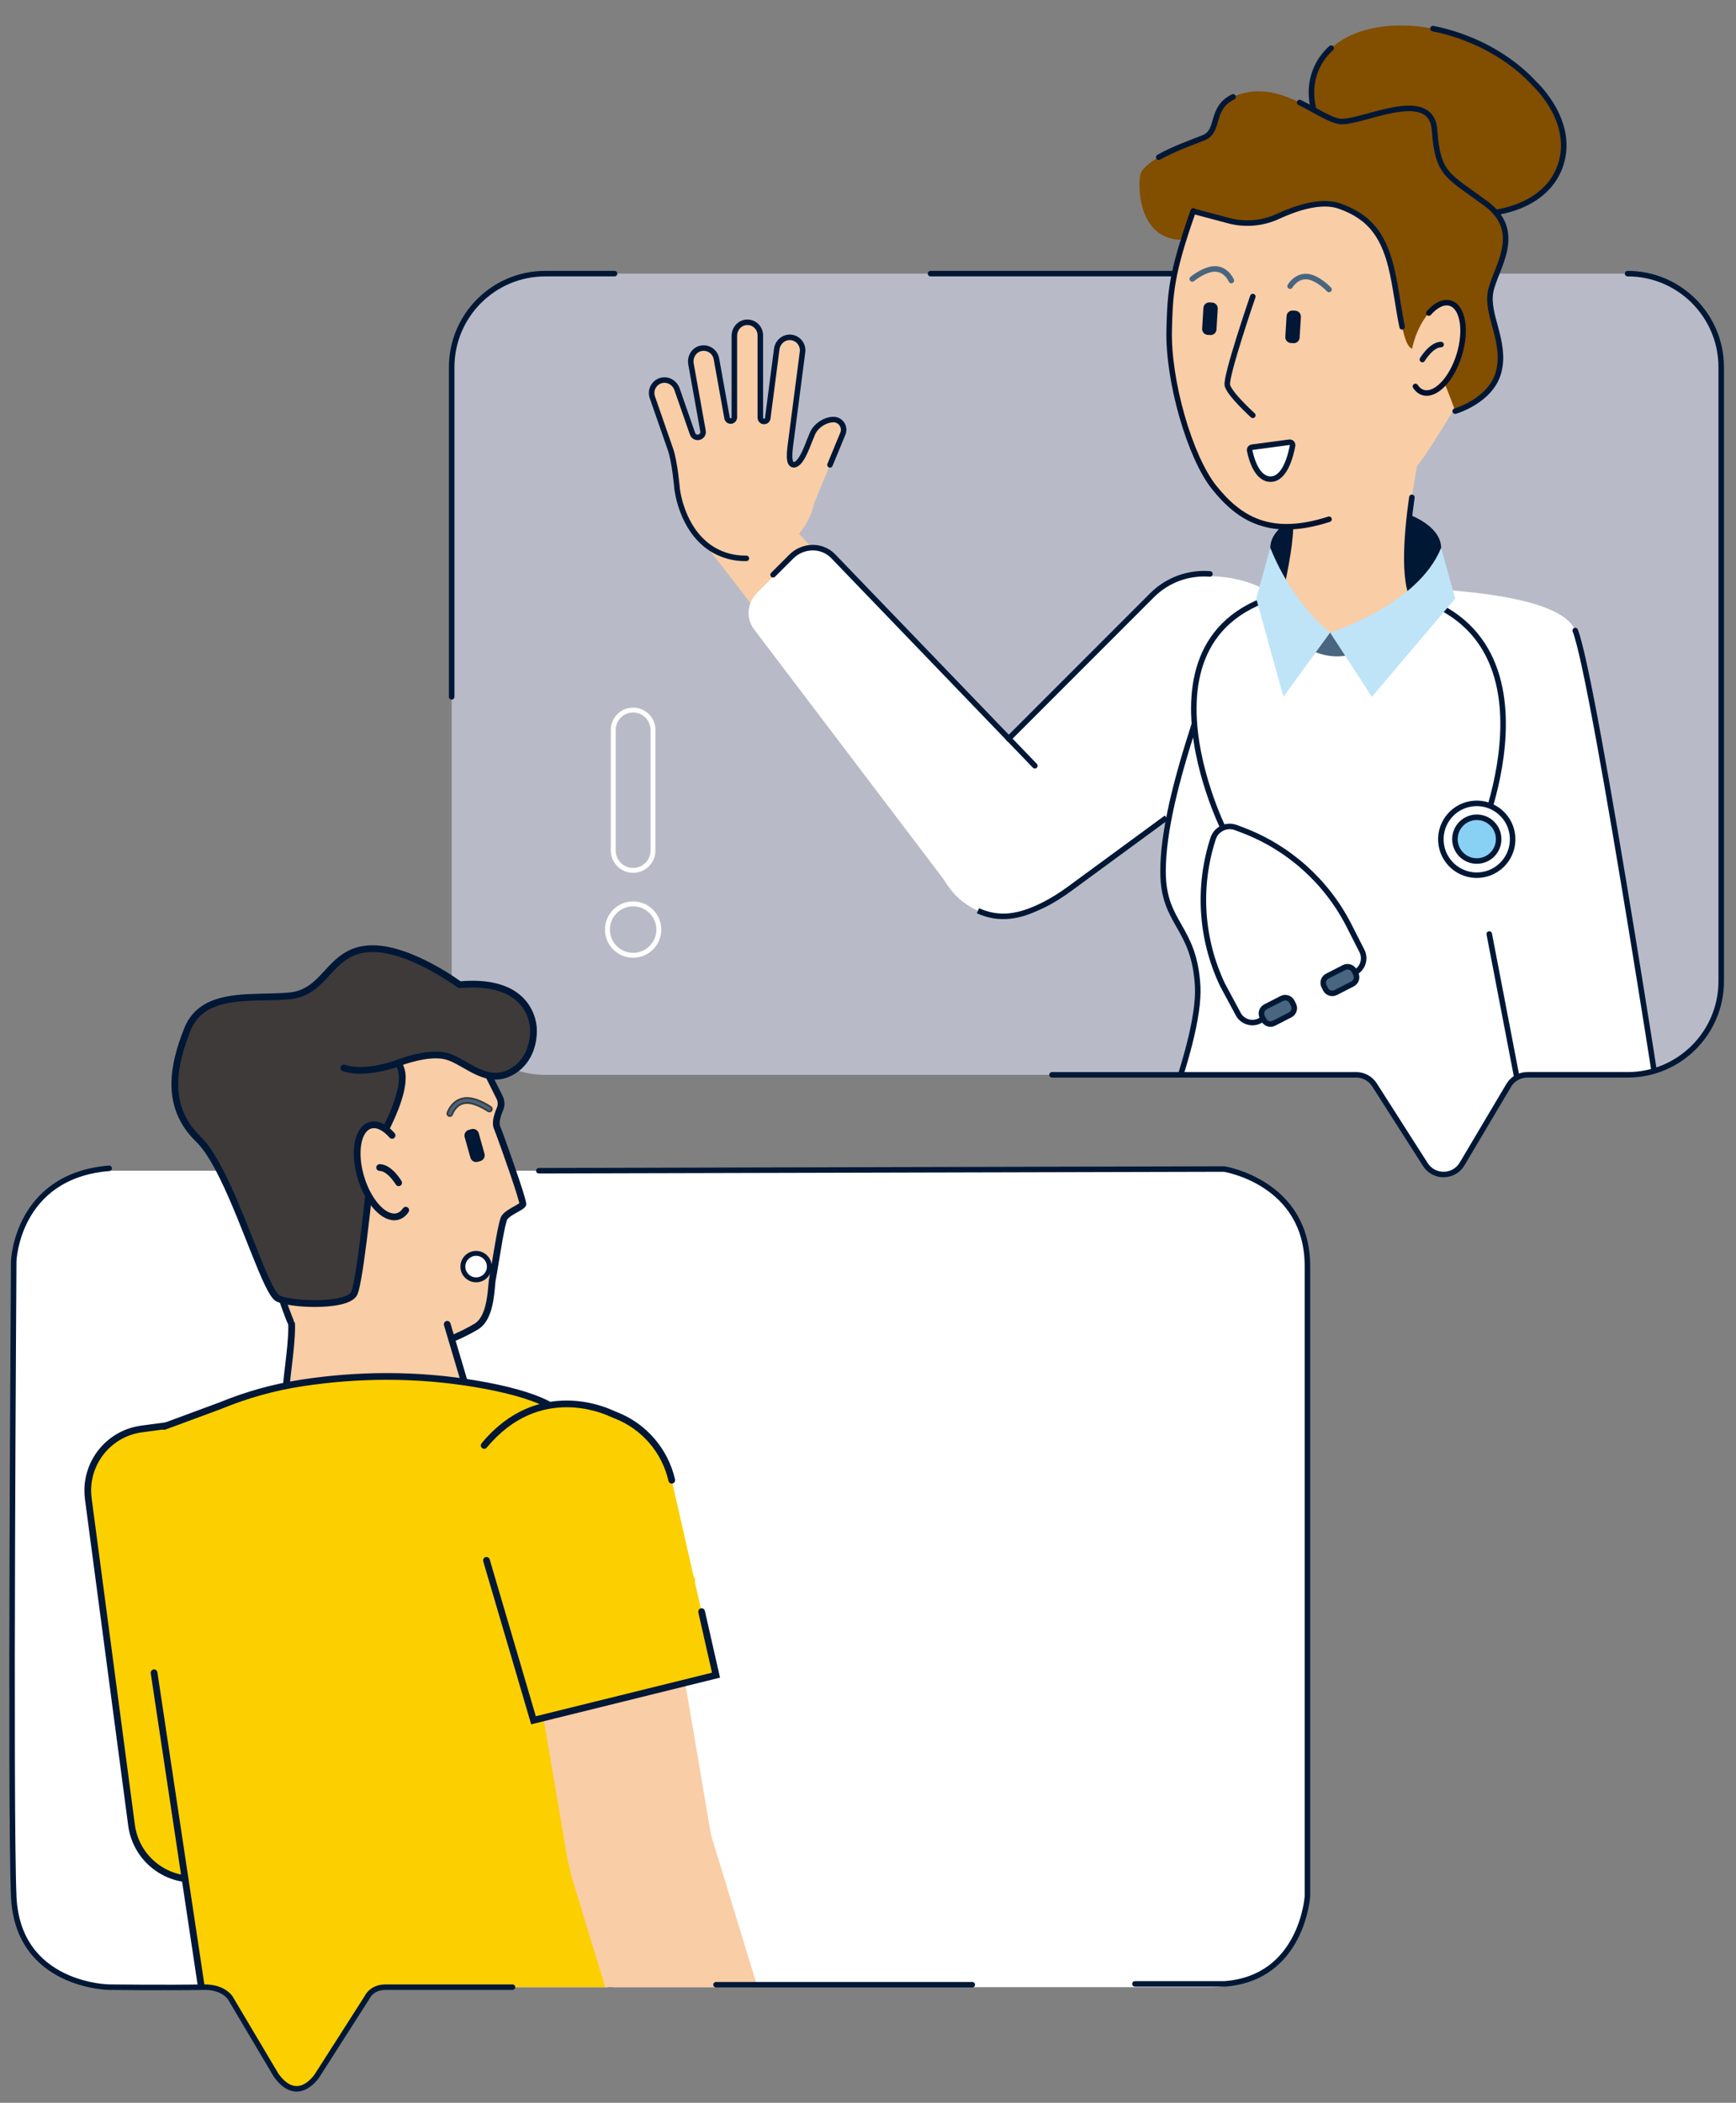 <?xml version="1.0" encoding="utf-8"?>
<!-- Generator: Adobe Illustrator 26.3.1, SVG Export Plug-In . SVG Version: 6.00 Build 0)  -->
<svg version="1.1" id="レイヤー_1" xmlns="http://www.w3.org/2000/svg" xmlns:xlink="http://www.w3.org/1999/xlink" x="0px"
	 y="0px" width="337.404px" height="408.492px" viewBox="0 0 337.404 408.492" style="enable-background:new 0 0 337.404 408.492;"
	 xml:space="preserve">
<rect x="0" y="0" width="337.404" height="408.492" fill="#808080" stroke="none"/>
<style type="text/css">
	.st0{clip-path:url(#SVGID_00000023962357297565024810000018298772690590507440_);fill:#B8BBC7;}
	.st1{clip-path:url(#SVGID_00000023962357297565024810000018298772690590507440_);fill:#F9CDA6;}
	.st2{opacity:0.4;clip-path:url(#SVGID_00000023962357297565024810000018298772690590507440_);}
	.st3{clip-path:url(#SVGID_00000127013805273264143400000001623139015994369935_);}
	
		.st4{clip-path:url(#SVGID_00000023962357297565024810000018298772690590507440_);fill:none;stroke:#001736;stroke-width:1.072;stroke-linecap:round;stroke-miterlimit:10;}
	.st5{clip-path:url(#SVGID_00000023962357297565024810000018298772690590507440_);fill:#FFFFFF;}
	.st6{clip-path:url(#SVGID_00000145752690803600496360000001351564812261048488_);fill:#FFFFFF;}
	
		.st7{clip-path:url(#SVGID_00000145752690803600496360000001351564812261048488_);fill:none;stroke:#001736;stroke-width:1.072;stroke-linecap:round;stroke-miterlimit:10;}
	
		.st8{clip-path:url(#SVGID_00000079482513233629058160000014697834956236360090_);fill:none;stroke:#001736;stroke-width:1.072;stroke-miterlimit:10;}
	.st9{clip-path:url(#SVGID_00000079482513233629058160000014697834956236360090_);fill:#FFFFFF;}
	.st10{clip-path:url(#SVGID_00000079482513233629058160000014697834956236360090_);fill:#88D0F4;}
	.st11{clip-path:url(#SVGID_00000079482513233629058160000014697834956236360090_);fill:#496580;}
	
		.st12{clip-path:url(#SVGID_00000079482513233629058160000014697834956236360090_);fill:none;stroke:#001834;stroke-width:1.072;stroke-miterlimit:10;}
	.st13{clip-path:url(#SVGID_00000079482513233629058160000014697834956236360090_);fill:#001736;}
	.st14{clip-path:url(#SVGID_00000079482513233629058160000014697834956236360090_);fill:#001834;}
	.st15{clip-path:url(#SVGID_00000079482513233629058160000014697834956236360090_);fill:#F9CDA6;}
	
		.st16{clip-path:url(#SVGID_00000079482513233629058160000014697834956236360090_);fill:none;stroke:#001736;stroke-width:1.072;stroke-linecap:round;stroke-miterlimit:10;}
	.st17{opacity:0.4;clip-path:url(#SVGID_00000079482513233629058160000014697834956236360090_);}
	.st18{clip-path:url(#SVGID_00000026849758021364896450000001079483961590757297_);}
	.st19{clip-path:url(#SVGID_00000079482513233629058160000014697834956236360090_);fill:#BFE4F8;}
	
		.st20{clip-path:url(#SVGID_00000079482513233629058160000014697834956236360090_);fill:none;stroke:#496580;stroke-width:1.072;stroke-linecap:round;stroke-miterlimit:10;}
	.st21{clip-path:url(#SVGID_00000079482513233629058160000014697834956236360090_);fill:#824E00;}
	.st22{clip-path:url(#SVGID_00000111184968622225758680000015909373331374675861_);}
	.st23{clip-path:url(#SVGID_00000116938680898281821470000000609925922705496723_);}
	
		.st24{clip-path:url(#SVGID_00000079482513233629058160000014697834956236360090_);fill:none;stroke:#00102C;stroke-width:1.072;stroke-linecap:round;stroke-miterlimit:10;}
	
		.st25{clip-path:url(#SVGID_00000079482513233629058160000014697834956236360090_);fill:none;stroke:#00122E;stroke-width:1.072;stroke-linecap:round;stroke-miterlimit:10;}
	.st26{clip-path:url(#SVGID_00000042694987014734324500000000139939219912467092_);fill:#FFFFFF;}
	.st27{clip-path:url(#SVGID_00000042694987014734324500000000139939219912467092_);fill:#F9CDA6;}
	.st28{clip-path:url(#SVGID_00000042694987014734324500000000139939219912467092_);fill:#001736;}
	
		.st29{clip-path:url(#SVGID_00000042694987014734324500000000139939219912467092_);fill:none;stroke:#001736;stroke-width:0.356;stroke-miterlimit:10;}
	.st30{clip-path:url(#SVGID_00000042694987014734324500000000139939219912467092_);fill:#3E3A39;}
	.st31{clip-path:url(#SVGID_00000042694987014734324500000000139939219912467092_);fill:#FCCF00;}
	.st32{clip-path:url(#SVGID_00000042694987014734324500000000139939219912467092_);fill:#496580;}
	
		.st33{clip-path:url(#SVGID_00000042694987014734324500000000139939219912467092_);fill:none;stroke:#3E3A39;stroke-width:0.356;stroke-miterlimit:10;}
	.st34{clip-path:url(#SVGID_00000161630667041409977770000006866518790924687021_);fill:#FCCF00;}
	.st35{clip-path:url(#SVGID_00000161630667041409977770000006866518790924687021_);fill:#001736;}
	
		.st36{clip-path:url(#SVGID_00000161630667041409977770000006866518790924687021_);fill:none;stroke:#001736;stroke-width:0.356;stroke-miterlimit:10;}
	.st37{clip-path:url(#SVGID_00000161630667041409977770000006866518790924687021_);fill:#F9CDA6;}
	.st38{clip-path:url(#SVGID_00000079452643031484922160000003456531505802557354_);fill:#EAEEEF;}
	.st39{clip-path:url(#SVGID_00000079452643031484922160000003456531505802557354_);fill:#001736;}
	
		.st40{clip-path:url(#SVGID_00000079452643031484922160000003456531505802557354_);fill:none;stroke:#001736;stroke-width:0.356;stroke-miterlimit:10;}
	.st41{clip-path:url(#SVGID_00000079452643031484922160000003456531505802557354_);fill:#B9BAC1;}
	.st42{clip-path:url(#SVGID_00000079452643031484922160000003456531505802557354_);fill:#AE804B;}
	.st43{clip-path:url(#SVGID_00000079452643031484922160000003456531505802557354_);fill:#000928;}
	.st44{opacity:0.6;clip-path:url(#SVGID_00000079452643031484922160000003456531505802557354_);}
	.st45{clip-path:url(#SVGID_00000042715092313896027430000015997530250409515145_);}
	.st46{clip-path:url(#SVGID_00000079452643031484922160000003456531505802557354_);fill:#F9CDA6;}
	.st47{clip-path:url(#SVGID_00000079452643031484922160000003456531505802557354_);fill:#FFFFFF;}
	.st48{clip-path:url(#SVGID_00000079452643031484922160000003456531505802557354_);fill:#F0AD61;}
	
		.st49{clip-path:url(#SVGID_00000079452643031484922160000003456531505802557354_);fill:none;stroke:#001736;stroke-width:1.069;stroke-linecap:round;stroke-miterlimit:10;}
</style>
<g>
	<g>
		<defs>
			<rect id="SVGID_1_" x="86.689" y="2.37" width="248.94" height="227.586"/>
		</defs>
		<clipPath id="SVGID_00000107567964195684404230000017652085374326102670_">
			<use xlink:href="#SVGID_1_"  style="overflow:visible;"/>
		</clipPath>
		<path style="clip-path:url(#SVGID_00000107567964195684404230000017652085374326102670_);fill:#B8BBC7;" d="M316.335,53.156
			H105.981c-10.049,0-18.196,8.147-18.196,18.196v119.248c0,10.051,8.147,18.196,18.196,18.196H263.59
			c1.433,0,2.766,0.731,3.538,1.938l9.898,15.49c1.682,2.634,5.551,2.57,7.147-0.117l9.05-15.255
			c0.757-1.273,2.129-2.056,3.609-2.056h19.502c10.049,0,18.196-8.145,18.196-18.196V71.352
			C334.53,61.303,326.383,53.156,316.335,53.156"/>
		<polygon style="clip-path:url(#SVGID_00000107567964195684404230000017652085374326102670_);fill:#F9CDA6;" points="
			152.126,100.315 163.97,112.969 150.076,122.589 136.823,105.48 		"/>
		<path style="clip-path:url(#SVGID_00000107567964195684404230000017652085374326102670_);fill:#F9CDA6;" d="M128.41,73.938
			c1.317-0.414,2.719,0.374,3.173,1.678l3.008,8.645c0.245,0.705,1.123,0.942,1.691,0.456l0.016-0.015
			c0.275-0.234,0.403-0.597,0.339-0.953l-2.345-13.059c-0.233-1.297,0.507-2.625,1.775-2.981c1.456-0.407,2.909,0.531,3.171,1.982
			l2.068,11.52c0.071,0.394,0.456,0.652,0.848,0.566l0.018-0.004c0.324-0.071,0.553-0.357,0.553-0.689V65.236
			c0-1.381,1.064-2.585,2.446-2.627c1.429-0.042,2.6,1.103,2.6,2.523v16.03c0,0.33,0.223,0.617,0.544,0.696l0.007,0.002
			c0.421,0.106,0.841-0.18,0.896-0.61l1.744-13.418c0.178-1.369,1.389-2.427,2.763-2.29c1.422,0.143,2.437,1.429,2.253,2.836
			l-2.125,16.358c-0.15,1.522-0.912,5.163,0.214,5.518c1.48,0.464,2.88-3.69,3.245-4.571l0.595-1.444
			c0.621-1.502,2.459-2.732,4.085-2.732c1.409,0,2.365,1.431,1.828,2.732l-5.61,13.581c-1.323,6.048-6.709,10.578-13.154,10.578
			c-12.099,0-13.469-13.5-13.469-13.5s-0.429-5.141-1.277-7.577l-3.53-10.148C126.315,75.834,127.046,74.367,128.41,73.938"/>
		<g style="opacity:0.4;clip-path:url(#SVGID_00000107567964195684404230000017652085374326102670_);">
			<g>
				<defs>
					<rect id="SVGID_00000079459694345433165570000004988797400656839325_" x="133.326" y="65.53" width="30.648" height="42.868"/>
				</defs>
				<clipPath id="SVGID_00000140713096223575846560000004956729810511579297_">
					<use xlink:href="#SVGID_00000079459694345433165570000004988797400656839325_"  style="overflow:visible;"/>
				</clipPath>
				<g style="clip-path:url(#SVGID_00000140713096223575846560000004956729810511579297_);">
					<defs>
						
							<rect id="SVGID_00000024721409225487299980000007261612140440192431_" x="133.326" y="65.53" width="30.648" height="42.868"/>
					</defs>
					<clipPath id="SVGID_00000113319263955765953720000008268327864414707389_">
						<use xlink:href="#SVGID_00000024721409225487299980000007261612140440192431_"  style="overflow:visible;"/>
					</clipPath>
				</g>
			</g>
		</g>
		
			<path style="clip-path:url(#SVGID_00000107567964195684404230000017652085374326102670_);fill:none;stroke:#001736;stroke-width:1.072;stroke-linecap:round;stroke-miterlimit:10;" d="
			M161.312,90.305l2.506-6.07c0.539-1.301-0.418-2.732-1.827-2.732c-1.625,0-3.463,1.229-4.084,2.732l-0.597,1.444
			c-0.363,0.881-1.762,5.033-3.243,4.569c-1.127-0.354-0.365-3.994-0.214-5.518l2.125-16.355c0.181-1.407-0.832-2.693-2.253-2.834
			c-1.374-0.137-2.585,0.92-2.763,2.29l-1.742,13.414c-0.057,0.431-0.475,0.716-0.896,0.61l-0.009-0.002
			c-0.319-0.079-0.542-0.366-0.542-0.696V65.129c0-1.418-1.173-2.563-2.6-2.521c-1.381,0.042-2.446,1.246-2.446,2.627v15.849
			c0,0.33-0.229,0.616-0.553,0.687l-0.018,0.004c-0.392,0.086-0.777-0.172-0.846-0.566l-2.07-11.518
			c-0.26-1.451-1.715-2.387-3.169-1.98c-1.268,0.355-2.008,1.684-1.775,2.979l2.345,13.057c0.064,0.355-0.066,0.718-0.339,0.953
			l-0.016,0.015c-0.568,0.485-1.445,0.247-1.691-0.458l-3.008-8.642c-0.454-1.304-1.854-2.092-3.171-1.678
			c-1.363,0.429-2.094,1.896-1.627,3.235l3.528,10.144c0.848,2.437,1.277,7.577,1.277,7.577s0.672,6.621,5.232,10.589
			c0,0,3.096,3.105,8.235,2.984"/>
		<path style="clip-path:url(#SVGID_00000107567964195684404230000017652085374326102670_);fill:#FFFFFF;" d="M206.088,173.982
			l43.375-31.823c8.09-7.927,6.738-18.482-0.667-25.445c-5.597-5.597-19.302-6.669-24.899-1.074l-38.075,38.075
			c-5.595,5.597-5.595,14.669,0,20.266C191.419,179.578,200.491,179.578,206.088,173.982"/>
		<path style="clip-path:url(#SVGID_00000107567964195684404230000017652085374326102670_);fill:#FFFFFF;" d="M206.03,153.658
			l-44.215-45.73c-2.054-2.054-5.439-1.999-7.559,0.121l-7.121,7.121c-1.942,1.942-2.187,4.976-0.575,7.092l39.204,51.662
			c5.421,5.419,14.35,5.274,19.945-0.321C211.306,168.007,211.449,159.077,206.03,153.658"/>
		
			<path style="clip-path:url(#SVGID_00000107567964195684404230000017652085374326102670_);fill:none;stroke:#001736;stroke-width:1.072;stroke-linecap:round;stroke-miterlimit:10;" d="
			M201.131,148.759l-39.259-40.778c-2.193-2.193-5.824-2.116-8.11,0.17l-3.505,3.505"/>
	</g>
	<g>
		<defs>
			<path id="SVGID_00000145038931586829611450000009407787544913976241_" d="M105.982,53.156c-10.051,0-18.198,8.145-18.198,18.194
				V190.6c0,10.049,8.147,18.196,18.198,18.196h157.607c1.433,0,2.766,0.731,3.538,1.938l9.898,15.49
				c1.684,2.633,5.551,2.569,7.147-0.119l9.052-15.254c0.757-1.273,2.129-2.056,3.609-2.056h19.502
				c10.047,0,18.194-8.147,18.194-18.196V71.35c0-10.049-8.147-18.194-18.194-18.194H105.982z"/>
		</defs>
		<clipPath id="SVGID_00000173858559045408472550000004683625307846337185_">
			<use xlink:href="#SVGID_00000145038931586829611450000009407787544913976241_"  style="overflow:visible;"/>
		</clipPath>
		<path style="clip-path:url(#SVGID_00000173858559045408472550000004683625307846337185_);fill:#FFFFFF;" d="M261.293,114.15
			c0,0,41.018-1.282,44.863,8.332c3.845,9.613,19.225,110.555,19.225,110.555l-104.144-2.565c0,0,12.178-27.169,11.536-38.9
			c-0.641-11.731-6.729-11.978-6.729-22.29c0-17.886,15.701-55.188,15.701-55.188L261.293,114.15z"/>
		
			<path style="clip-path:url(#SVGID_00000173858559045408472550000004683625307846337185_);fill:none;stroke:#001736;stroke-width:1.072;stroke-linecap:round;stroke-miterlimit:10;" d="
			M306.156,122.482c3.845,9.613,19.227,110.555,19.227,110.555l-104.146-2.563c0,0,12.178-27.171,11.536-38.902
			c-0.641-11.731-6.729-11.976-6.729-22.29c0-7.854,2.645-17.923,6.042-28.463"/>
		
			<line style="clip-path:url(#SVGID_00000173858559045408472550000004683625307846337185_);fill:none;stroke:#001736;stroke-width:1.072;stroke-linecap:round;stroke-miterlimit:10;" x1="295.902" y1="214.984" x2="289.447" y2="181.438"/>
	</g>
	<g>
		<defs>
			<rect id="SVGID_00000104671881316788308450000013618440085134194598_" x="86.689" y="2.37" width="248.94" height="227.586"/>
		</defs>
		<clipPath id="SVGID_00000102506133441899207890000003490568736278893223_">
			<use xlink:href="#SVGID_00000104671881316788308450000013618440085134194598_"  style="overflow:visible;"/>
		</clipPath>
		
			<path style="clip-path:url(#SVGID_00000102506133441899207890000003490568736278893223_);fill:none;stroke:#001736;stroke-width:1.072;stroke-miterlimit:10;" d="
			M237.794,161.007c0,0-23.214-46.856,23.5-46.856s26.489,47.853,26.489,47.853"/>
		<path style="clip-path:url(#SVGID_00000102506133441899207890000003490568736278893223_);fill:#FFFFFF;" d="M280.093,163.001
			c0,3.855,3.124,6.978,6.978,6.978c3.855,0,6.978-3.124,6.978-6.978c0-3.855-3.124-6.978-6.978-6.978
			C283.217,156.022,280.093,159.146,280.093,163.001"/>
		
			<ellipse transform="matrix(0.987 -0.16 0.16 0.987 -22.403 48.088)" style="clip-path:url(#SVGID_00000102506133441899207890000003490568736278893223_);fill:none;stroke:#001736;stroke-width:1.072;stroke-miterlimit:10;" cx="287.071" cy="163.001" rx="6.978" ry="6.978"/>
		<path style="clip-path:url(#SVGID_00000102506133441899207890000003490568736278893223_);fill:#88D0F4;" d="M282.821,163.001
			c0,2.347,1.903,4.25,4.25,4.25c2.347,0,4.25-1.903,4.25-4.25c0-2.347-1.904-4.25-4.25-4.25
			C284.725,158.75,282.821,160.654,282.821,163.001"/>
		
			<ellipse transform="matrix(0.707 -0.707 0.707 0.707 -31.177 250.732)" style="clip-path:url(#SVGID_00000102506133441899207890000003490568736278893223_);fill:none;stroke:#001736;stroke-width:1.072;stroke-miterlimit:10;" cx="287.072" cy="163.001" rx="4.25" ry="4.25"/>
		
			<path style="clip-path:url(#SVGID_00000102506133441899207890000003490568736278893223_);fill:none;stroke:#001736;stroke-width:1.072;stroke-miterlimit:10;" d="
			M258.223,191.777l5.197-2.88c1.48-0.821,2.045-2.667,1.275-4.175l-2.525-4.967c-4.36-8.535-11.745-15.138-20.715-18.518
			l-1.249-0.471c-1.812-0.683-3.827,0.284-4.426,2.125c-3.045,9.354-2.394,19.519,1.817,28.408l2.984,5.549
			c0.707,1.493,2.453,2.184,3.99,1.577l4.892-2.457"/>
		<path style="clip-path:url(#SVGID_00000102506133441899207890000003490568736278893223_);fill:#496580;" d="M259.609,192.81
			l3.254-1.665c0.722-0.368,1.006-1.253,0.638-1.975l-0.295-0.577c-0.37-0.722-1.255-1.006-1.975-0.638l-3.254,1.665
			c-0.722,0.37-1.008,1.253-0.638,1.975l0.295,0.577C258.002,192.895,258.887,193.18,259.609,192.81"/>
		
			<path style="clip-path:url(#SVGID_00000102506133441899207890000003490568736278893223_);fill:none;stroke:#001834;stroke-width:1.072;stroke-miterlimit:10;" d="
			M259.609,192.81l3.254-1.665c0.722-0.368,1.006-1.253,0.638-1.975l-0.295-0.577c-0.37-0.722-1.255-1.006-1.975-0.638l-3.254,1.665
			c-0.722,0.37-1.008,1.253-0.638,1.975l0.295,0.577C258.002,192.895,258.887,193.18,259.609,192.81z"/>
		<path style="clip-path:url(#SVGID_00000102506133441899207890000003490568736278893223_);fill:#496580;" d="M247.598,198.771
			l3.157-1.616c0.722-0.37,1.008-1.253,0.639-1.975l-0.295-0.577c-0.37-0.722-1.255-1.008-1.977-0.638l-3.157,1.616
			c-0.722,0.37-1.008,1.253-0.638,1.975l0.295,0.577C245.991,198.855,246.876,199.141,247.598,198.771"/>
		
			<path style="clip-path:url(#SVGID_00000102506133441899207890000003490568736278893223_);fill:none;stroke:#001834;stroke-width:1.072;stroke-miterlimit:10;" d="
			M247.598,198.771l3.157-1.616c0.722-0.37,1.008-1.253,0.639-1.975l-0.295-0.577c-0.37-0.722-1.255-1.008-1.977-0.638l-3.157,1.616
			c-0.722,0.37-1.008,1.253-0.638,1.975l0.295,0.577C245.991,198.855,246.876,199.141,247.598,198.771z"/>
		<path style="clip-path:url(#SVGID_00000102506133441899207890000003490568736278893223_);fill:#001736;" d="M246.892,106.421
			c0,4.573,7.433,8.281,16.6,8.281c9.168,0,16.6-3.708,16.6-8.281c0-4.573-7.433-8.279-16.6-8.279
			C254.325,98.142,246.892,101.848,246.892,106.421"/>
		<path style="clip-path:url(#SVGID_00000102506133441899207890000003490568736278893223_);fill:#001834;" d="M279.239,105.534
			l0.854,0.887c0,0-7.548,15.919-7.832,15.919h-24.075l-1.293-13.103v-2.816L279.239,105.534z"/>
		<path style="clip-path:url(#SVGID_00000102506133441899207890000003490568736278893223_);fill:#F9CDA6;" d="M275.607,89.582
			c0,0-4.914,23.712,0,27.986c4.913,4.272-10.509,8.545-15.188,8.118c-4.681-0.427-10.891-1.068-12.059-4.272
			c-1.167-3.204,3.961-16.45,2.037-23.714C248.476,90.436,275.607,89.582,275.607,89.582"/>
		
			<path style="clip-path:url(#SVGID_00000102506133441899207890000003490568736278893223_);fill:none;stroke:#001736;stroke-width:1.072;stroke-linecap:round;stroke-miterlimit:10;" d="
			M274.409,96.614c-1.052,7.352-1.973,18.198,1.198,20.955c4.914,4.272-10.509,8.545-15.188,8.118
			c-4.681-0.427-10.891-1.068-12.058-4.272c-1.167-3.204,3.959-16.45,2.037-23.714"/>
		<path style="clip-path:url(#SVGID_00000102506133441899207890000003490568736278893223_);fill:#F9CDA6;" d="M264.526,30.407
			c0,0-30.018-7.803-33.752,9.787c-3.219,15.167-3.332,16.655-3.534,23.754c-0.284,10.04,4.038,24.887,8.759,30.762
			c4.925,6.128,8.332,9.186,16.877,7.477c8.545-1.707,16.946-6.158,20.081-8.972c3.49-3.133,6.196-8.332,11.536-16.664
			c5.34-8.33,0-35.248,0-35.248L264.526,30.407z"/>
		<g style="opacity:0.4;clip-path:url(#SVGID_00000102506133441899207890000003490568736278893223_);">
			<g>
				<defs>
					
						<rect id="SVGID_00000171709740388648991480000004737433030872572068_" x="255.635" y="31.505" width="31.233" height="69.977"/>
				</defs>
				<clipPath id="SVGID_00000101068983977240071950000006147425090808232070_">
					<use xlink:href="#SVGID_00000171709740388648991480000004737433030872572068_"  style="overflow:visible;"/>
				</clipPath>
				<g style="clip-path:url(#SVGID_00000101068983977240071950000006147425090808232070_);">
					<defs>
						
							<rect id="SVGID_00000018195102212383400790000012154247165844906644_" x="255.635" y="31.507" width="31.233" height="69.975"/>
					</defs>
					<clipPath id="SVGID_00000145038408530036979860000001644573701149093805_">
						<use xlink:href="#SVGID_00000018195102212383400790000012154247165844906644_"  style="overflow:visible;"/>
					</clipPath>
				</g>
			</g>
		</g>
		<path style="clip-path:url(#SVGID_00000102506133441899207890000003490568736278893223_);fill:#496580;" d="M263.492,122.589
			c-0.117,0.053-9.036,0.48-9.036,0.48l-0.641,2.647c0,0,4.967,3.549,10.683,0.665C270.212,123.497,263.492,122.589,263.492,122.589
			"/>
		<path style="clip-path:url(#SVGID_00000102506133441899207890000003490568736278893223_);fill:#BFE4F8;" d="M280.093,106.421
			l2.728,9.866l-16.186,19.079l-8.118-12.476C258.517,122.889,275.606,117.569,280.093,106.421"/>
		<path style="clip-path:url(#SVGID_00000102506133441899207890000003490568736278893223_);fill:#BFE4F8;" d="M246.892,106.421
			l-2.728,9.866l5.276,19.079l9.076-12.476C258.516,122.889,251.379,117.569,246.892,106.421"/>
		<path style="clip-path:url(#SVGID_00000102506133441899207890000003490568736278893223_);fill:#001736;" d="M252.592,65.598
			l0.245-4.029c0.038-0.63-0.442-1.171-1.07-1.209l-0.504-0.031c-0.628-0.038-1.171,0.442-1.207,1.07l-0.245,4.031
			c-0.038,0.628,0.44,1.171,1.07,1.207l0.502,0.031C252.013,66.706,252.554,66.228,252.592,65.598"/>
		
			<path style="clip-path:url(#SVGID_00000102506133441899207890000003490568736278893223_);fill:none;stroke:#496580;stroke-width:1.072;stroke-linecap:round;stroke-miterlimit:10;" d="
			M258.303,56.236c0,0-2.25-2.411-4.357-2.51c-2.109-0.099-3.206,1.863-3.206,1.863"/>
		<path style="clip-path:url(#SVGID_00000102506133441899207890000003490568736278893223_);fill:#001736;" d="M236.43,64.015
			l0.245-4.029c0.038-0.63-0.442-1.171-1.07-1.209l-0.504-0.031c-0.628-0.038-1.171,0.442-1.209,1.07l-0.244,4.031
			c-0.038,0.628,0.44,1.171,1.07,1.207l0.502,0.031C235.851,65.123,236.392,64.645,236.43,64.015"/>
		
			<path style="clip-path:url(#SVGID_00000102506133441899207890000003490568736278893223_);fill:none;stroke:#496580;stroke-width:1.072;stroke-linecap:round;stroke-miterlimit:10;" d="
			M231.728,54.194c0,0,2.534-2.11,4.637-1.944c2.103,0.165,2.948,2.25,2.948,2.25"/>
		
			<path style="clip-path:url(#SVGID_00000102506133441899207890000003490568736278893223_);fill:none;stroke:#001736;stroke-width:1.072;stroke-linecap:round;stroke-miterlimit:10;" d="
			M243.491,57.609c0,0-5.331,15.525-4.945,17.232c0.387,1.709,4.945,5.841,4.945,5.841"/>
		<path style="clip-path:url(#SVGID_00000102506133441899207890000003490568736278893223_);fill:#FFFFFF;" d="M250.595,85.908
			l-7.237,0.964c-0.321,0.042-0.539,0.346-0.475,0.663c0.315,1.554,1.411,5.654,4.175,5.538c2.721-0.114,3.825-4.672,4.161-6.507
			C251.287,86.19,250.972,85.858,250.595,85.908"/>
		
			<path style="clip-path:url(#SVGID_00000102506133441899207890000003490568736278893223_);fill:none;stroke:#001736;stroke-width:1.072;stroke-miterlimit:10;" d="
			M250.595,85.908l-7.237,0.964c-0.321,0.042-0.539,0.346-0.475,0.663c0.315,1.554,1.411,5.654,4.175,5.538
			c2.721-0.114,3.825-4.672,4.161-6.507C251.287,86.19,250.972,85.858,250.595,85.908z"/>
		<path style="clip-path:url(#SVGID_00000102506133441899207890000003490568736278893223_);fill:#824E00;" d="M255.75,13.531
			c-3.541,8.574,4.151,19.889,17.183,25.271c13.031,5.383,26.466,2.796,30.009-5.778c3.541-8.576-4.151-19.889-17.185-25.271
			C272.727,2.37,259.291,4.957,255.75,13.531"/>
		<g style="opacity:0.4;clip-path:url(#SVGID_00000102506133441899207890000003490568736278893223_);">
			<g>
				<defs>
					<rect id="SVGID_00000110437552972592439130000001215505002591392656_" x="265.299" y="6.02" width="38.502" height="35.591"/>
				</defs>
				<clipPath id="SVGID_00000039828524155632757110000001664323703451744921_">
					<use xlink:href="#SVGID_00000110437552972592439130000001215505002591392656_"  style="overflow:visible;"/>
				</clipPath>
				<g style="clip-path:url(#SVGID_00000039828524155632757110000001664323703451744921_);">
					<defs>
						<rect id="SVGID_00000083057419090719465430000014995421204340148386_" x="265.299" y="6.02" width="38.502" height="35.591"/>
					</defs>
					<clipPath id="SVGID_00000005958895772040010860000010191599956062449321_">
						<use xlink:href="#SVGID_00000083057419090719465430000014995421204340148386_"  style="overflow:visible;"/>
					</clipPath>
				</g>
			</g>
		</g>
		
			<path style="clip-path:url(#SVGID_00000102506133441899207890000003490568736278893223_);fill:none;stroke:#001736;stroke-width:1.072;stroke-linecap:round;stroke-miterlimit:10;" d="
			M278.508,5.562c2.387,0.462,4.826,1.189,7.249,2.189c5.082,2.1,9.353,5.1,12.46,8.488c0,0,8.557,7.794,4.723,16.783
			c-3.638,8.534-16.976,11.163-30.007,5.78c-13.031-5.383-20.724-16.697-17.183-25.271c0.663-1.609,1.676-3.006,2.968-4.179"/>
		<path style="clip-path:url(#SVGID_00000102506133441899207890000003490568736278893223_);fill:#824E00;" d="M238.81,42.866
			c3.197,0.852,6.586,0.548,9.589-0.839c3.463-1.598,8.35-3.25,11.908-2.006c6.114,2.136,8.841,5.976,10.362,13.136
			c1.519,7.16,1.946,16.131,4.723,14.422c2.777-1.709,7.429,12.293,7.429,12.293s7.125-2.039,8.501-7.806
			c1.376-5.767-2.47-10.895-1.616-15.382s6.623-11.553-0.854-17.098c-7.478-5.546-9.4-5.546-10.041-14.305
			c-0.641-8.759-14.574-1.068-18.504-1.709c-3.928-0.641-10.551-7.264-18.242-5.555c-7.691,1.709-4.391,7.264-8.176,8.759
			c-3.787,1.495-11.905,4.272-12.331,7.477c-0.427,3.204,0.214,12.073,7.903,12.339l2.814-5.467L238.81,42.866z"/>
		<g style="opacity:0.4;clip-path:url(#SVGID_00000102506133441899207890000003490568736278893223_);">
			<g>
				<defs>
					<rect id="SVGID_00000101097863864835473310000004757333086297599654_" x="233.624" y="21.057" width="59.01" height="58.814"/>
				</defs>
				<clipPath id="SVGID_00000005226954321855737070000014301296601658636196_">
					<use xlink:href="#SVGID_00000101097863864835473310000004757333086297599654_"  style="overflow:visible;"/>
				</clipPath>
				<g style="clip-path:url(#SVGID_00000005226954321855737070000014301296601658636196_);">
					<defs>
						
							<rect id="SVGID_00000057832442463935224350000008883367233056513965_" x="233.624" y="21.057" width="59.012" height="58.814"/>
					</defs>
					<clipPath id="SVGID_00000019652996077987266770000006904460861795865779_">
						<use xlink:href="#SVGID_00000057832442463935224350000008883367233056513965_"  style="overflow:visible;"/>
					</clipPath>
				</g>
			</g>
		</g>
		
			<path style="clip-path:url(#SVGID_00000102506133441899207890000003490568736278893223_);fill:none;stroke:#001736;stroke-width:1.072;stroke-linecap:round;stroke-miterlimit:10;" d="
			M204.468,208.796h59.122c1.433,0,2.766,0.731,3.538,1.936l9.899,15.492c1.684,2.635,5.551,2.57,7.147-0.119l9.052-15.254
			c0.755-1.275,2.127-2.056,3.609-2.056h19.5c10.051,0,18.196-8.147,18.196-18.196V71.352c0-10.051-8.145-18.196-18.196-18.196"/>
		
			<path style="clip-path:url(#SVGID_00000102506133441899207890000003490568736278893223_);fill:none;stroke:#001736;stroke-width:1.072;stroke-linecap:round;stroke-miterlimit:10;" d="
			M119.442,53.156h-13.46c-10.051,0-18.196,8.147-18.196,18.196v64.013"/>
		
			<line style="clip-path:url(#SVGID_00000102506133441899207890000003490568736278893223_);fill:none;stroke:#001736;stroke-width:1.072;stroke-linecap:round;stroke-miterlimit:10;" x1="227.616" y1="53.156" x2="180.861" y2="53.156"/>
		<path style="clip-path:url(#SVGID_00000102506133441899207890000003490568736278893223_);fill:#F9CDA6;" d="M283.624,68.912
			c-1.464,4.791-4.615,8.074-7.042,7.334c-2.426-0.74-3.206-5.225-1.744-10.016c1.464-4.791,4.617-8.076,7.042-7.334
			C284.306,59.637,285.086,64.122,283.624,68.912"/>
		
			<path style="clip-path:url(#SVGID_00000102506133441899207890000003490568736278893223_);fill:none;stroke:#00102C;stroke-width:1.072;stroke-linecap:round;stroke-miterlimit:10;" d="
			M277.699,60.815c1.352-1.548,2.873-2.318,4.181-1.918c2.426,0.74,3.208,5.225,1.744,10.016c-1.462,4.791-4.615,8.074-7.042,7.334
			c-0.597-0.183-1.096-0.594-1.486-1.18"/>
		
			<path style="clip-path:url(#SVGID_00000102506133441899207890000003490568736278893223_);fill:none;stroke:#001736;stroke-width:1.072;stroke-linecap:round;stroke-miterlimit:10;" d="
			M276.447,69.848c0,0,1.717-2.911,3.64-2.911"/>
		
			<path style="clip-path:url(#SVGID_00000102506133441899207890000003490568736278893223_);fill:none;stroke:#001736;stroke-width:1.072;stroke-linecap:round;stroke-miterlimit:10;" d="
			M272.517,63.499c-0.623-2.907-1.105-6.843-1.849-10.342c-1.521-7.16-4.249-11.001-10.36-13.138
			c-3.558-1.244-8.446,0.41-11.908,2.008c-3.005,1.387-6.394,1.691-9.589,0.839l-6.537-1.742"/>
		
			<path style="clip-path:url(#SVGID_00000102506133441899207890000003490568736278893223_);fill:none;stroke:#001736;stroke-width:1.072;stroke-linecap:round;stroke-miterlimit:10;" d="
			M239.662,18.822c-4.573,2.228-2.46,6.645-5.773,7.953c-2.215,0.876-5.91,2.187-8.684,3.769"/>
		
			<path style="clip-path:url(#SVGID_00000102506133441899207890000003490568736278893223_);fill:none;stroke:#001736;stroke-width:1.072;stroke-linecap:round;stroke-miterlimit:10;" d="
			M282.821,79.871c0,0,7.125-2.039,8.501-7.806s-2.47-10.895-1.616-15.382c0.854-4.485,6.623-11.553-0.854-17.098
			c-7.478-5.546-9.4-5.546-10.041-14.305c-0.641-8.759-14.574-1.068-18.502-1.709c-1.966-0.321-4.602-2.136-7.711-3.659"/>
		
			<path style="clip-path:url(#SVGID_00000102506133441899207890000003490568736278893223_);fill:none;stroke:#00122E;stroke-width:1.072;stroke-linecap:round;stroke-miterlimit:10;" d="
			M231.923,40.959c-4.307,12.198-4.481,15.889-4.683,22.988c-0.284,10.04,4.038,24.888,8.759,30.762
			c4.925,6.128,10.893,9.827,22.305,6.161"/>
		
			<path style="clip-path:url(#SVGID_00000102506133441899207890000003490568736278893223_);fill:none;stroke:#001736;stroke-width:1.072;stroke-miterlimit:10;" d="
			M190.075,176.921c4.173,1.876,8.032,1.185,12.423-0.962c1.909-0.934,3.714-2.067,5.427-3.325l18.789-13.784"/>
		
			<path style="clip-path:url(#SVGID_00000102506133441899207890000003490568736278893223_);fill:none;stroke:#001736;stroke-width:1.072;stroke-linecap:round;stroke-miterlimit:10;" d="
			M235.162,111.488c-4.034-0.317-8.178,1.066-11.263,4.153l-27.876,27.876"/>
		<path style="clip-path:url(#SVGID_00000102506133441899207890000003490568736278893223_);fill:#FFFFFF;" d="M123.053,137.463
			c-2.396,0-4.338,1.942-4.338,4.338v23.417c0,2.396,1.942,4.338,4.338,4.338c2.396,0,4.338-1.942,4.338-4.338v-23.417
			C127.391,139.405,125.449,137.463,123.053,137.463 M123.053,168.606L123.053,168.606c-0.936,0-1.781-0.379-2.394-0.993
			c-0.614-0.614-0.991-1.458-0.993-2.394v-23.417c0.002-0.936,0.379-1.781,0.993-2.396c0.614-0.612,1.458-0.991,2.394-0.991
			c0.936,0,1.781,0.379,2.394,0.991c0.614,0.616,0.993,1.46,0.993,2.396v23.417c0,0.936-0.379,1.781-0.993,2.394
			C124.834,168.226,123.989,168.606,123.053,168.606"/>
		<path style="clip-path:url(#SVGID_00000102506133441899207890000003490568736278893223_);fill:#FFFFFF;" d="M123.053,175.112
			c-3.019,0-5.469,2.448-5.469,5.469c0,3.021,2.449,5.469,5.469,5.469c3.021,0,5.469-2.448,5.469-5.469h-0.474h-0.476
			c0,1.249-0.504,2.376-1.323,3.195c-0.819,0.817-1.946,1.323-3.195,1.323c-1.248,0-2.374-0.506-3.195-1.323
			c-0.817-0.819-1.321-1.946-1.321-3.195c0-1.248,0.504-2.374,1.321-3.193c0.821-0.819,1.947-1.325,3.195-1.325
			c1.249,0,2.376,0.506,3.195,1.325c0.819,0.819,1.323,1.946,1.323,3.193h0.476h0.474
			C128.521,177.56,126.074,175.112,123.053,175.112"/>
	</g>
	<g>
		<defs>
			<rect id="SVGID_00000060709100603971469890000008019168432821634702_" x="2.192" y="181.929" width="252.39" height="224.31"/>
		</defs>
		<clipPath id="SVGID_00000141446048808855115010000004729832095947521421_">
			<use xlink:href="#SVGID_00000060709100603971469890000008019168432821634702_"  style="overflow:visible;"/>
		</clipPath>
		<path style="clip-path:url(#SVGID_00000141446048808855115010000004729832095947521421_);fill:#FFFFFF;" d="M21.21,227.428
			h214.355c10.241,0,18.542,8.301,18.542,18.542v121.518c0,10.239-8.301,18.54-18.542,18.54H74.959c-1.46,0-2.82,0.744-3.605,1.975
			l-10.087,15.785c-1.715,2.684-5.656,2.618-7.282-0.121l-9.222-15.545c-0.771-1.297-2.169-2.094-3.681-2.094H21.21
			c-10.241,0-18.542-8.301-18.542-18.54V245.97C2.668,235.729,10.969,227.428,21.21,227.428"/>
		<path style="clip-path:url(#SVGID_00000141446048808855115010000004729832095947521421_);fill:#F9CDA6;" d="M93.448,205.877
			l3.664,7.33c0.35,0.698,0.372,1.511,0.062,2.228c-0.453,1.044-0.976,2.616-0.57,3.585c0.652,1.552,5.225,14.394,5.007,14.938
			c-0.216,0.546-2.939,1.524-3.593,2.614c-0.652,1.088-1.958,10.371-2.285,11.771c-0.328,1.398-0.11,7.493-3.157,9.343
			c-3.049,1.85-9.036,4.465-12.41,4.355c-3.373-0.108-21.55-1.96-22.966-3.701c-1.414-1.742-4.789-13.279-4.789-13.279l-1.85-43.104
			l40.166-3.375L93.448,205.877z"/>
		<path style="clip-path:url(#SVGID_00000141446048808855115010000004729832095947521421_);fill:#001736;" d="M93.448,205.877
			l-0.425,0.213l3.664,7.33c0.152,0.304,0.229,0.636,0.229,0.967c0,0.291-0.059,0.584-0.178,0.859
			c-0.174,0.403-0.361,0.885-0.506,1.391c-0.145,0.506-0.249,1.035-0.251,1.55c0.002,0.348,0.048,0.694,0.185,1.019
			c0.073,0.174,0.211,0.531,0.39,1.011c0.63,1.684,1.784,4.91,2.777,7.828c0.496,1.458,0.956,2.84,1.286,3.911
			c0.167,0.537,0.3,0.993,0.392,1.341c0.046,0.17,0.079,0.317,0.103,0.425c0.011,0.055,0.018,0.099,0.022,0.132l0.004,0.038
			l0.002,0.009h0.319l-0.295-0.112c-0.029,0.084-0.02,0.104-0.024,0.112h0.319l-0.295-0.112l0.445,0.169l-0.442-0.176l0.158,0.064
			l-0.143-0.093l-0.015,0.029l0.158,0.064l-0.143-0.093l0.024,0.015l-0.024-0.016v0.002l0.024,0.015l-0.024-0.016
			c-0.002,0.007-0.059,0.064-0.148,0.13c-0.159,0.117-0.42,0.273-0.716,0.442c-0.449,0.255-0.989,0.548-1.482,0.872
			c-0.245,0.163-0.484,0.333-0.692,0.518c-0.209,0.185-0.394,0.383-0.533,0.614c-0.07,0.115-0.119,0.236-0.17,0.381
			c-0.097,0.269-0.191,0.619-0.291,1.041c-0.348,1.468-0.751,3.803-1.103,5.925c-0.176,1.059-0.337,2.065-0.473,2.873
			c-0.136,0.808-0.244,1.431-0.304,1.689c-0.049,0.216-0.082,0.475-0.115,0.786c-0.055,0.544-0.106,1.242-0.194,2.012
			c-0.128,1.156-0.341,2.471-0.753,3.618c-0.203,0.573-0.46,1.105-0.769,1.552c-0.311,0.449-0.676,0.815-1.108,1.079
			c-1.462,0.887-3.644,1.968-5.866,2.82c-1.112,0.427-2.233,0.797-3.279,1.057c-1.044,0.26-2.015,0.41-2.809,0.41
			c-0.064,0-0.13,0-0.192-0.004c-0.399-0.011-1.061-0.066-1.903-0.154c-2.948-0.311-8.114-1.046-12.634-1.92
			c-2.259-0.436-4.36-0.911-5.932-1.376c-0.784-0.235-1.438-0.467-1.9-0.683c-0.231-0.108-0.412-0.213-0.533-0.3
			c-0.062-0.044-0.106-0.084-0.136-0.114c-0.027-0.029-0.037-0.048-0.037-0.048c-0.271-0.551-0.683-1.599-1.134-2.836
			c-0.68-1.861-1.456-4.168-2.065-6.005c-0.304-0.921-0.566-1.724-0.751-2.297c-0.185-0.572-0.293-0.912-0.293-0.914l-0.454,0.145
			l0.475-0.02l-1.83-42.648l39.35-3.307l2.603,6.978l0.013,0.024L93.448,205.877l0.445-0.167l-2.847-7.63l-40.979,3.442
			l1.872,43.623l0.02,0.062c0,0,0.779,2.446,1.704,5.187c0.463,1.37,0.96,2.814,1.418,4.065c0.458,1.255,0.867,2.307,1.174,2.931
			c0.128,0.251,0.322,0.412,0.551,0.57c0.434,0.289,1.044,0.544,1.816,0.808c1.348,0.454,3.18,0.905,5.227,1.334
			c3.07,0.641,6.612,1.227,9.653,1.662c1.521,0.218,2.915,0.398,4.062,0.526c1.147,0.13,2.043,0.211,2.589,0.229
			c0.073,0.002,0.147,0.004,0.224,0.004c0.911-0.002,1.944-0.169,3.039-0.442c3.283-0.821,7.121-2.6,9.408-3.985
			c0.867-0.528,1.475-1.337,1.914-2.244c0.66-1.363,0.954-2.968,1.13-4.366c0.084-0.698,0.139-1.345,0.187-1.876
			c0.026-0.266,0.048-0.504,0.07-0.702c0.024-0.198,0.049-0.357,0.073-0.458c0.044-0.194,0.101-0.495,0.169-0.889
			c0.242-1.372,0.628-3.858,1.026-6.119c0.2-1.13,0.401-2.204,0.586-3.047c0.092-0.419,0.181-0.784,0.262-1.061
			c0.04-0.139,0.079-0.258,0.112-0.348c0.033-0.09,0.064-0.154,0.075-0.17c0.103-0.176,0.352-0.418,0.678-0.65
			c0.485-0.354,1.13-0.702,1.682-1.015c0.275-0.156,0.529-0.304,0.74-0.451c0.106-0.075,0.202-0.15,0.289-0.234
			s0.172-0.178,0.236-0.33l0.002-0.007c0.04-0.11,0.037-0.17,0.038-0.227c0-0.071-0.007-0.136-0.016-0.203
			c-0.04-0.262-0.136-0.63-0.277-1.123c-0.491-1.711-1.541-4.809-2.539-7.654c-0.498-1.422-0.984-2.776-1.378-3.858
			c-0.396-1.085-0.696-1.885-0.841-2.228c-0.071-0.167-0.11-0.388-0.11-0.649c0-0.383,0.084-0.837,0.214-1.288
			c0.128-0.451,0.3-0.898,0.465-1.275c0.17-0.396,0.255-0.817,0.255-1.237c0-0.478-0.11-0.956-0.328-1.392l-3.666-7.33
			L93.448,205.877l0.445-0.167L93.448,205.877z"/>
		
			<path style="clip-path:url(#SVGID_00000141446048808855115010000004729832095947521421_);fill:none;stroke:#001736;stroke-width:0.356;stroke-miterlimit:10;" d="
			M93.448,205.877l-0.425,0.213l3.664,7.33c0.152,0.304,0.229,0.636,0.229,0.967c0,0.291-0.059,0.584-0.178,0.859
			c-0.174,0.403-0.361,0.885-0.506,1.391c-0.145,0.506-0.249,1.035-0.251,1.55c0.002,0.348,0.048,0.694,0.185,1.019
			c0.073,0.174,0.211,0.531,0.39,1.011c0.63,1.684,1.784,4.91,2.777,7.828c0.496,1.458,0.956,2.84,1.286,3.911
			c0.167,0.537,0.3,0.993,0.392,1.341c0.046,0.17,0.079,0.317,0.103,0.425c0.011,0.055,0.018,0.099,0.022,0.132l0.004,0.038
			l0.002,0.009h0.319l-0.295-0.112c-0.029,0.084-0.02,0.104-0.024,0.112h0.319l-0.295-0.112l0.445,0.169l-0.442-0.176l0.158,0.064
			l-0.143-0.093l-0.015,0.029l0.158,0.064l-0.143-0.093l0.024,0.015l-0.024-0.016v0.002l0.024,0.015l-0.024-0.016
			c-0.002,0.007-0.059,0.064-0.148,0.13c-0.159,0.117-0.42,0.273-0.716,0.442c-0.449,0.255-0.989,0.548-1.482,0.872
			c-0.245,0.163-0.484,0.333-0.692,0.518c-0.209,0.185-0.394,0.383-0.533,0.614c-0.07,0.115-0.119,0.236-0.17,0.381
			c-0.097,0.269-0.191,0.619-0.291,1.041c-0.348,1.468-0.751,3.803-1.103,5.925c-0.176,1.059-0.337,2.065-0.473,2.873
			c-0.136,0.808-0.244,1.431-0.304,1.689c-0.049,0.216-0.082,0.475-0.115,0.786c-0.055,0.544-0.106,1.242-0.194,2.012
			c-0.128,1.156-0.341,2.471-0.753,3.618c-0.203,0.573-0.46,1.105-0.769,1.552c-0.311,0.449-0.676,0.815-1.108,1.079
			c-1.462,0.887-3.644,1.968-5.866,2.82c-1.112,0.427-2.233,0.797-3.279,1.057c-1.044,0.26-2.015,0.41-2.809,0.41
			c-0.064,0-0.13,0-0.192-0.004c-0.399-0.011-1.061-0.066-1.903-0.154c-2.948-0.311-8.114-1.046-12.634-1.92
			c-2.259-0.436-4.36-0.911-5.932-1.376c-0.784-0.235-1.438-0.467-1.9-0.683c-0.231-0.108-0.412-0.213-0.533-0.3
			c-0.062-0.044-0.106-0.084-0.136-0.114c-0.027-0.029-0.037-0.048-0.037-0.048c-0.271-0.551-0.683-1.599-1.134-2.836
			c-0.68-1.861-1.456-4.168-2.065-6.005c-0.304-0.921-0.566-1.724-0.751-2.297c-0.185-0.572-0.293-0.912-0.293-0.914l-0.454,0.145
			l0.475-0.02l-1.83-42.648l39.35-3.307l2.603,6.978l0.013,0.024L93.448,205.877l0.445-0.167l-2.847-7.63l-40.979,3.442
			l1.872,43.623l0.02,0.062c0,0,0.779,2.446,1.704,5.187c0.463,1.37,0.96,2.814,1.418,4.065c0.458,1.255,0.867,2.307,1.174,2.931
			c0.128,0.251,0.322,0.412,0.551,0.57c0.434,0.289,1.044,0.544,1.816,0.808c1.348,0.454,3.18,0.905,5.227,1.334
			c3.07,0.641,6.612,1.227,9.653,1.662c1.521,0.218,2.915,0.398,4.062,0.526c1.147,0.13,2.043,0.211,2.589,0.229
			c0.073,0.002,0.147,0.004,0.224,0.004c0.911-0.002,1.944-0.169,3.039-0.442c3.283-0.821,7.121-2.6,9.408-3.985
			c0.867-0.528,1.475-1.337,1.914-2.244c0.66-1.363,0.954-2.968,1.13-4.366c0.084-0.698,0.139-1.345,0.187-1.876
			c0.026-0.266,0.048-0.504,0.07-0.702c0.024-0.198,0.049-0.357,0.073-0.458c0.044-0.194,0.101-0.495,0.169-0.889
			c0.242-1.372,0.628-3.858,1.026-6.119c0.2-1.13,0.401-2.204,0.586-3.047c0.092-0.419,0.181-0.784,0.262-1.061
			c0.04-0.139,0.079-0.258,0.112-0.348c0.033-0.09,0.064-0.154,0.075-0.17c0.103-0.176,0.352-0.418,0.678-0.65
			c0.485-0.354,1.13-0.702,1.682-1.015c0.275-0.156,0.529-0.304,0.74-0.451c0.106-0.075,0.202-0.15,0.289-0.234
			s0.172-0.178,0.236-0.33l0.002-0.007c0.04-0.11,0.037-0.17,0.038-0.227c0-0.071-0.007-0.136-0.016-0.203
			c-0.04-0.262-0.136-0.63-0.277-1.123c-0.491-1.711-1.541-4.809-2.539-7.654c-0.498-1.422-0.984-2.776-1.378-3.858
			c-0.396-1.085-0.696-1.885-0.841-2.228c-0.071-0.167-0.11-0.388-0.11-0.649c0-0.383,0.084-0.837,0.214-1.288
			c0.128-0.451,0.3-0.898,0.465-1.275c0.17-0.396,0.255-0.817,0.255-1.237c0-0.478-0.11-0.956-0.328-1.392l-3.666-7.33
			L93.448,205.877l0.445-0.167L93.448,205.877z"/>
		<path style="clip-path:url(#SVGID_00000141446048808855115010000004729832095947521421_);fill:#F9CDA6;" d="M86.916,257.252
			l5.117,17.197c0,0-9.144,5.987-13.607,5.443c-4.463-0.544-21.552-3.701-22.64-6.313c-1.088-2.612,0.425-9.798,0.892-15.058
			C57.963,244.082,86.916,257.252,86.916,257.252"/>
		<path style="clip-path:url(#SVGID_00000141446048808855115010000004729832095947521421_);fill:#3E3A39;" d="M103.679,199.998
			c0,0,0.218-10.014-14.367-8.708c0,0-10.232-7.618-17.851-6.967c-7.621,0.654-8.055,8.492-15.239,9.144
			c-7.183,0.654-16.763-1.088-19.812,6.531c-3.047,7.62-4.135,15.239,2.178,21.334s12.626,29.606,15.457,30.912
			c2.831,1.306,13.482,1.632,14.788-0.978c1.306-2.612,3.67-27.517,3.67-27.517s8.317-13.083,4.835-17.219
			c0,0,5.879-2.394,9.58-1.306c3.699,1.088,7.618,5.661,12.407,3.049C104.115,205.659,103.679,199.998,103.679,199.998"/>
		<path style="clip-path:url(#SVGID_00000141446048808855115010000004729832095947521421_);fill:#001736;" d="M86.461,257.388
			l5.117,17.197l0.454-0.136l-0.26-0.398c0,0-0.031,0.02-0.092,0.06c-0.46,0.295-2.589,1.642-5.128,2.906
			c-1.271,0.634-2.644,1.248-3.957,1.698c-1.31,0.453-2.561,0.736-3.561,0.736c-0.194,0-0.377-0.011-0.55-0.031
			c-2.2-0.269-7.588-1.193-12.533-2.372c-2.471-0.59-4.837-1.242-6.632-1.904c-0.896-0.33-1.651-0.663-2.191-0.978
			c-0.271-0.156-0.487-0.31-0.639-0.447c-0.154-0.136-0.236-0.255-0.262-0.324c-0.073-0.172-0.136-0.427-0.174-0.74
			c-0.04-0.315-0.06-0.689-0.06-1.11c0-1.649,0.289-3.99,0.584-6.456c0.291-2.471,0.588-5.071,0.588-7.299
			c0-0.213-0.002-0.42-0.007-0.623c-0.007-0.264-0.225-0.469-0.487-0.464c-0.264,0.007-0.471,0.225-0.464,0.487
			c0.004,0.196,0.007,0.396,0.007,0.599c0,2.145-0.289,4.723-0.583,7.187c-0.293,2.466-0.59,4.816-0.59,6.568
			c0,0.449,0.018,0.859,0.066,1.229c0.048,0.37,0.121,0.698,0.24,0.987c0.11,0.258,0.288,0.469,0.506,0.667
			c0.412,0.366,0.989,0.696,1.706,1.026c1.253,0.572,2.939,1.129,4.831,1.66c5.677,1.587,13.198,2.909,15.979,3.25
			c0.214,0.026,0.438,0.038,0.665,0.038c1.251-0.002,2.68-0.361,4.146-0.885c2.195-0.786,4.465-1.951,6.194-2.92
			c1.729-0.971,2.913-1.746,2.92-1.75l0.295-0.194l-5.218-17.538c-0.073-0.251-0.339-0.396-0.59-0.321
			C86.529,256.871,86.386,257.137,86.461,257.388"/>
		
			<path style="clip-path:url(#SVGID_00000141446048808855115010000004729832095947521421_);fill:none;stroke:#001736;stroke-width:0.356;stroke-miterlimit:10;" d="
			M86.461,257.388l5.117,17.197l0.454-0.136l-0.26-0.398c0,0-0.031,0.02-0.092,0.06c-0.46,0.295-2.589,1.642-5.128,2.906
			c-1.271,0.634-2.644,1.248-3.957,1.698c-1.31,0.453-2.561,0.736-3.561,0.736c-0.194,0-0.377-0.011-0.55-0.031
			c-2.2-0.269-7.588-1.193-12.533-2.372c-2.471-0.59-4.837-1.242-6.632-1.904c-0.896-0.33-1.651-0.663-2.191-0.978
			c-0.271-0.156-0.487-0.31-0.639-0.447c-0.154-0.136-0.236-0.255-0.262-0.324c-0.073-0.172-0.136-0.427-0.174-0.74
			c-0.04-0.315-0.06-0.689-0.06-1.11c0-1.649,0.289-3.99,0.584-6.456c0.291-2.471,0.588-5.071,0.588-7.299
			c0-0.213-0.002-0.42-0.007-0.623c-0.007-0.264-0.225-0.469-0.487-0.464c-0.264,0.007-0.471,0.225-0.464,0.487
			c0.004,0.196,0.007,0.396,0.007,0.599c0,2.145-0.289,4.723-0.583,7.187c-0.293,2.466-0.59,4.816-0.59,6.568
			c0,0.449,0.018,0.859,0.066,1.229c0.048,0.37,0.121,0.698,0.24,0.987c0.11,0.258,0.288,0.469,0.506,0.667
			c0.412,0.366,0.989,0.696,1.706,1.026c1.253,0.572,2.939,1.129,4.831,1.66c5.677,1.587,13.198,2.909,15.979,3.25
			c0.214,0.026,0.438,0.038,0.665,0.038c1.251-0.002,2.68-0.361,4.146-0.885c2.195-0.786,4.465-1.951,6.194-2.92
			c1.729-0.971,2.913-1.746,2.92-1.75l0.295-0.194l-5.218-17.538c-0.073-0.251-0.339-0.396-0.59-0.321
			C86.529,256.871,86.386,257.137,86.461,257.388z"/>
		<path style="clip-path:url(#SVGID_00000141446048808855115010000004729832095947521421_);fill:#FCCF00;" d="M17.162,291.151
			l8.402,63.405c0.878,6.614,6.949,11.265,13.561,10.388l5.509-0.729c6.614-0.878,11.263-6.949,10.388-13.563l-8.402-63.405
			c-0.876-6.612-6.947-11.263-13.563-10.388l-5.507,0.729C20.936,278.466,16.284,284.537,17.162,291.151"/>
		<path style="clip-path:url(#SVGID_00000141446048808855115010000004729832095947521421_);fill:#001736;" d="M17.162,291.151
			l-0.473,0.062l8.404,63.405c0.837,6.313,6.227,10.906,12.43,10.906c0.55,0,1.105-0.035,1.664-0.108l5.509-0.731
			c6.315-0.837,10.908-6.229,10.908-12.43c0-0.551-0.037-1.107-0.112-1.665l-8.4-63.405c-0.839-6.313-6.229-10.908-12.432-10.908
			c-0.55,0-1.107,0.037-1.665,0.11l-5.507,0.731c-6.315,0.837-10.906,6.229-10.906,12.43c0,0.55,0.035,1.107,0.108,1.665
			L17.162,291.151l0.473-0.062c-0.071-0.518-0.103-1.031-0.103-1.541c0-5.729,4.245-10.716,10.08-11.487l5.507-0.729
			c0.518-0.07,1.033-0.103,1.541-0.103c5.729,0,10.716,4.245,11.489,10.08l8.402,63.405c0.068,0.518,0.103,1.031,0.103,1.541
			c0,5.729-4.247,10.716-10.082,11.487l-5.509,0.731c-0.517,0.068-1.031,0.101-1.539,0.101c-5.729,0-10.716-4.245-11.489-10.08
			l-8.4-63.405L17.162,291.151z"/>
		
			<path style="clip-path:url(#SVGID_00000141446048808855115010000004729832095947521421_);fill:none;stroke:#001736;stroke-width:0.356;stroke-miterlimit:10;" d="
			M17.162,291.151l-0.473,0.062l8.404,63.405c0.837,6.313,6.227,10.906,12.43,10.906c0.55,0,1.105-0.035,1.664-0.108l5.509-0.731
			c6.315-0.837,10.908-6.229,10.908-12.43c0-0.551-0.037-1.107-0.112-1.665l-8.4-63.405c-0.839-6.313-6.229-10.908-12.432-10.908
			c-0.55,0-1.107,0.037-1.665,0.11l-5.507,0.731c-6.315,0.837-10.906,6.229-10.906,12.43c0,0.55,0.035,1.107,0.108,1.665
			L17.162,291.151l0.473-0.062c-0.071-0.518-0.103-1.031-0.103-1.541c0-5.729,4.245-10.716,10.08-11.487l5.507-0.729
			c0.518-0.07,1.033-0.103,1.541-0.103c5.729,0,10.716,4.245,11.489,10.08l8.402,63.405c0.068,0.518,0.103,1.031,0.103,1.541
			c0,5.729-4.247,10.716-10.082,11.487l-5.509,0.731c-0.517,0.068-1.031,0.101-1.539,0.101c-5.729,0-10.716-4.245-11.489-10.08
			l-8.4-63.405L17.162,291.151z"/>
		<path style="clip-path:url(#SVGID_00000141446048808855115010000004729832095947521421_);fill:#001736;" d="M94.161,224.126
			l-1.112-3.979c-0.172-0.614-0.81-0.971-1.423-0.801l-0.511,0.143c-0.614,0.172-0.973,0.81-0.801,1.423l1.112,3.977
			c0.172,0.614,0.808,0.973,1.424,0.801l0.511-0.141C93.974,225.377,94.333,224.74,94.161,224.126"/>
		<path style="clip-path:url(#SVGID_00000141446048808855115010000004729832095947521421_);fill:#496580;" d="M95.385,215.057
			c-0.015-0.009-0.612-0.438-1.482-0.87c-0.87-0.431-2.006-0.878-3.151-0.881c-0.192,0-0.383,0.013-0.573,0.042
			c-0.606,0.093-1.119,0.322-1.535,0.606c-0.625,0.432-1.035,0.982-1.295,1.424c-0.26,0.443-0.368,0.779-0.376,0.802
			c-0.082,0.251,0.057,0.519,0.306,0.599c0.249,0.081,0.518-0.057,0.599-0.308c0.009-0.033,0.187-0.533,0.581-1.041
			c0.196-0.253,0.445-0.506,0.753-0.711c0.306-0.205,0.669-0.365,1.112-0.432c0.137-0.02,0.28-0.031,0.429-0.031
			c0.885-0.004,1.927,0.381,2.726,0.782c0.401,0.2,0.744,0.399,0.984,0.548c0.119,0.075,0.214,0.137,0.277,0.18
			c0.033,0.024,0.057,0.04,0.073,0.051l0.016,0.011l0.004,0.004c0.213,0.152,0.511,0.103,0.665-0.112
			C95.647,215.505,95.6,215.21,95.385,215.057"/>
		
			<path style="clip-path:url(#SVGID_00000141446048808855115010000004729832095947521421_);fill:none;stroke:#3E3A39;stroke-width:0.356;stroke-miterlimit:10;" d="
			M95.385,215.057c-0.015-0.009-0.612-0.438-1.482-0.87c-0.87-0.431-2.006-0.878-3.151-0.881c-0.192,0-0.383,0.013-0.573,0.042
			c-0.606,0.093-1.119,0.322-1.535,0.606c-0.625,0.432-1.035,0.982-1.295,1.424c-0.26,0.443-0.368,0.779-0.376,0.802
			c-0.082,0.251,0.057,0.519,0.306,0.599c0.249,0.081,0.518-0.057,0.599-0.308c0.009-0.033,0.187-0.533,0.581-1.041
			c0.196-0.253,0.445-0.506,0.753-0.711c0.306-0.205,0.669-0.365,1.112-0.432c0.137-0.02,0.28-0.031,0.429-0.031
			c0.885-0.004,1.927,0.381,2.726,0.782c0.401,0.2,0.744,0.399,0.984,0.548c0.119,0.075,0.214,0.137,0.277,0.18
			c0.033,0.024,0.057,0.04,0.073,0.051l0.016,0.011l0.004,0.004c0.213,0.152,0.511,0.103,0.665-0.112
			C95.647,215.505,95.6,215.21,95.385,215.057z"/>
	</g>
	<g>
		<defs>
			<path id="SVGID_00000154413689114565083620000013043835692759537804_" d="M21.21,227.428c-10.239,0-18.542,8.303-18.542,18.542
				v121.518c0,10.241,8.303,18.54,18.542,18.54h19.874c1.508,0,2.906,0.797,3.679,2.096l9.221,15.543
				c1.625,2.741,5.569,2.805,7.282,0.121l10.089-15.785c0.784-1.229,2.145-1.975,3.604-1.975h160.606
				c10.241,0,18.542-8.299,18.542-18.54V245.97c0-10.239-8.301-18.542-18.542-18.542H21.21z"/>
		</defs>
		<clipPath id="SVGID_00000087373482827394094900000011472124965866267539_">
			<use xlink:href="#SVGID_00000154413689114565083620000013043835692759537804_"  style="overflow:visible;"/>
		</clipPath>
		<path style="clip-path:url(#SVGID_00000087373482827394094900000011472124965866267539_);fill:#FCCF00;" d="M58.799,268.632
			c11.207-1.696,22.62-1.689,33.794,0.209c6.227,1.057,12.244,2.631,15.549,4.957c8.818,6.203,26.99,32.931,26.99,32.931
			s-9.996,42.798-16.54,79.3c-1.182,6.59-31.674,24.916-31.674,24.916l-36.357,2.939l-10.03-18.612l-13.715-91.106l-1.773-15.792
			c0.705-5.227,4.14-9.684,9.017-11.694l8.799-3.626C47.975,270.946,53.328,269.46,58.799,268.632"/>
		<path style="clip-path:url(#SVGID_00000087373482827394094900000011472124965866267539_);fill:#001736;" d="M41,395.2
			l-10.587-70.327c-0.038-0.26-0.282-0.44-0.54-0.401c-0.26,0.04-0.438,0.282-0.399,0.542l10.587,70.328
			c0.038,0.258,0.28,0.438,0.54,0.399C40.86,395.702,41.038,395.46,41,395.2"/>
		
			<path style="clip-path:url(#SVGID_00000087373482827394094900000011472124965866267539_);fill:none;stroke:#001736;stroke-width:0.356;stroke-miterlimit:10;" d="
			M41,395.2l-10.587-70.327c-0.038-0.26-0.282-0.44-0.54-0.401c-0.26,0.04-0.438,0.282-0.399,0.542l10.587,70.328
			c0.038,0.258,0.28,0.438,0.54,0.399C40.86,395.702,41.038,395.46,41,395.2"/>
		<path style="clip-path:url(#SVGID_00000087373482827394094900000011472124965866267539_);fill:#001736;" d="M124.475,349.091
			c-0.903,9.105-2.105,17.712-3.274,24.337c-0.584,3.312-1.16,6.13-1.682,8.263c-0.262,1.066-0.511,1.96-0.738,2.655
			c-0.225,0.692-0.44,1.193-0.592,1.429c-0.09,0.141-0.148,0.291-0.205,0.454c-0.097,0.288-0.178,0.627-0.262,0.995
			c-0.128,0.55-0.269,1.167-0.46,1.713c-0.187,0.546-0.431,1.015-0.707,1.275c-0.189,0.181-0.194,0.484-0.013,0.672
			c0.181,0.191,0.484,0.196,0.672,0.013c0.348-0.333,0.588-0.762,0.782-1.216c0.286-0.68,0.464-1.436,0.614-2.083
			c0.075-0.322,0.143-0.616,0.209-0.852c0.064-0.233,0.137-0.409,0.174-0.462c0.233-0.372,0.451-0.911,0.692-1.642
			c0.418-1.275,0.881-3.12,1.372-5.432c1.471-6.931,3.175-18.04,4.364-30.025c0.026-0.26-0.165-0.495-0.427-0.518
			C124.734,348.638,124.501,348.829,124.475,349.091"/>
		<path style="clip-path:url(#SVGID_00000087373482827394094900000011472124965866267539_);fill:#F9CDA6;" d="M126.586,372.61
			L126.586,372.61c-7.704,1.31-15.01-3.873-16.32-11.577l-7.039-41.402c-1.31-7.704,3.871-15.01,11.575-16.32
			c7.704-1.31,15.012,3.873,16.322,11.577l7.039,41.402C139.473,363.994,134.29,371.3,126.586,372.61"/>
		<path style="clip-path:url(#SVGID_00000087373482827394094900000011472124965866267539_);fill:#F9CDA6;" d="M141.151,414.584
			L141.151,414.584c-7.473,2.283-15.384-1.927-17.665-9.4l-12.262-40.166c-2.283-7.473,1.925-15.382,9.398-17.665
			c7.473-2.281,15.384,1.927,17.665,9.402l12.264,40.164C152.834,404.394,148.624,412.301,141.151,414.584"/>
		<path style="clip-path:url(#SVGID_00000087373482827394094900000011472124965866267539_);fill:#FCCF00;" d="M103.69,334.183
			l35.474-8.766l-8.601-37.859c-1.352-5.958-5.672-10.807-11.436-12.837l-3.955-1.392c-7.907-2.787-16.684,0.326-21.07,7.471
			c-2.634,4.291-3.325,9.499-1.905,14.33L103.69,334.183z"/>
		<path style="clip-path:url(#SVGID_00000087373482827394094900000011472124965866267539_);fill:#001736;" d="M131.027,287.453
			c-1.35-5.939-5.568-10.804-11.227-12.991c-0.284-0.11-0.561-0.222-0.828-0.344c-1.096-0.5-4.479-1.872-8.856-1.874
			c-2.438,0-5.185,0.429-7.999,1.678c-2.814,1.249-5.69,3.32-8.383,6.575c-0.167,0.202-0.139,0.502,0.064,0.669
			c0.201,0.167,0.502,0.141,0.671-0.062c2.609-3.151,5.359-5.122,8.034-6.311c2.678-1.189,5.287-1.596,7.614-1.598
			c4.175,0,7.442,1.321,8.46,1.788c0.293,0.136,0.59,0.255,0.881,0.368c5.364,2.074,9.364,6.683,10.642,12.313
			c0.059,0.256,0.311,0.418,0.568,0.357C130.924,287.964,131.085,287.71,131.027,287.453"/>
		
			<path style="clip-path:url(#SVGID_00000087373482827394094900000011472124965866267539_);fill:none;stroke:#001736;stroke-width:0.356;stroke-miterlimit:10;" d="
			M131.027,287.453c-1.35-5.939-5.568-10.804-11.227-12.991c-0.284-0.11-0.561-0.222-0.828-0.344
			c-1.096-0.5-4.479-1.872-8.856-1.874c-2.438,0-5.185,0.429-7.999,1.678c-2.814,1.249-5.69,3.32-8.383,6.575
			c-0.167,0.202-0.139,0.502,0.064,0.669c0.201,0.167,0.502,0.141,0.671-0.062c2.609-3.151,5.359-5.122,8.034-6.311
			c2.678-1.189,5.287-1.596,7.614-1.598c4.175,0,7.442,1.321,8.46,1.788c0.293,0.136,0.59,0.255,0.881,0.368
			c5.364,2.074,9.364,6.683,10.642,12.313c0.059,0.256,0.311,0.418,0.568,0.357C130.924,287.964,131.085,287.71,131.027,287.453z"/>
		<path style="clip-path:url(#SVGID_00000087373482827394094900000011472124965866267539_);fill:#001736;" d="M94.088,303.242
			l9.274,31.513l36.368-8.988l-2.906-12.799c-0.059-0.255-0.313-0.416-0.57-0.357c-0.256,0.059-0.416,0.313-0.357,0.57l2.699,11.886
			l-34.578,8.545L95,302.973c-0.075-0.251-0.339-0.396-0.59-0.321C94.157,302.726,94.013,302.991,94.088,303.242"/>
		
			<path style="clip-path:url(#SVGID_00000087373482827394094900000011472124965866267539_);fill:none;stroke:#001736;stroke-width:0.356;stroke-miterlimit:10;" d="
			M94.088,303.242l9.274,31.513l36.368-8.988l-2.906-12.799c-0.059-0.255-0.313-0.416-0.57-0.357
			c-0.256,0.059-0.416,0.313-0.357,0.57l2.699,11.886l-34.578,8.545L95,302.973c-0.075-0.251-0.339-0.396-0.59-0.321
			C94.157,302.726,94.013,302.991,94.088,303.242z"/>
	</g>
	<g>
		<defs>
			<rect id="SVGID_00000080195683300359522850000009738944158957360026_" x="0.838" y="181.927" width="254.368" height="228.073"/>
		</defs>
		<clipPath id="SVGID_00000173125471339692335410000014266379216457313209_">
			<use xlink:href="#SVGID_00000080195683300359522850000009738944158957360026_"  style="overflow:visible;"/>
		</clipPath>
		<path style="clip-path:url(#SVGID_00000173125471339692335410000014266379216457313209_);fill:#EAEEEF;" d="M143.9,334.183
			l-0.896,1.129C143.233,335.048,143.536,334.663,143.9,334.183"/>
		<path style="clip-path:url(#SVGID_00000173125471339692335410000014266379216457313209_);fill:#001736;" d="M32.076,277.545
			l10.956-4.049l0.007-0.004c5.082-2.094,10.397-3.569,15.831-4.391c5.412-0.819,10.871-1.238,16.327-1.238
			c5.795,0,11.588,0.474,17.315,1.447c2.642,0.447,5.241,0.989,7.603,1.64c2.363,0.649,4.487,1.409,6.168,2.285
			c0.233,0.121,0.52,0.029,0.641-0.203s0.031-0.52-0.203-0.641c-1.77-0.922-3.95-1.696-6.354-2.358
			c-2.402-0.661-5.031-1.207-7.696-1.66c-5.782-0.982-11.628-1.46-17.474-1.46c-5.505,0-11.012,0.423-16.47,1.249
			c-5.509,0.834-10.897,2.329-16.049,4.452l0.181,0.44l-0.167-0.447l-10.946,4.047c-0.247,0.09-0.372,0.365-0.282,0.61
			C31.556,277.51,31.829,277.635,32.076,277.545"/>
		
			<path style="clip-path:url(#SVGID_00000173125471339692335410000014266379216457313209_);fill:none;stroke:#001736;stroke-width:0.356;stroke-miterlimit:10;" d="
			M32.076,277.545l10.956-4.049l0.007-0.004c5.082-2.094,10.397-3.569,15.831-4.391c5.412-0.819,10.871-1.238,16.327-1.238
			c5.795,0,11.588,0.474,17.315,1.447c2.642,0.447,5.241,0.989,7.603,1.64c2.363,0.649,4.487,1.409,6.168,2.285
			c0.233,0.121,0.52,0.029,0.641-0.203s0.031-0.52-0.203-0.641c-1.77-0.922-3.95-1.696-6.354-2.358
			c-2.402-0.661-5.031-1.207-7.696-1.66c-5.782-0.982-11.628-1.46-17.474-1.46c-5.505,0-11.012,0.423-16.47,1.249
			c-5.509,0.834-10.897,2.329-16.049,4.452l0.181,0.44l-0.167-0.447l-10.946,4.047c-0.247,0.09-0.372,0.365-0.282,0.61
			C31.556,277.51,31.829,277.635,32.076,277.545z"/>
		<path style="clip-path:url(#SVGID_00000173125471339692335410000014266379216457313209_);fill:#B9BAC1;" d="M71.49,184.322
			c-0.009,0.002-0.02,0.002-0.029,0.004c-7.619,0.652-8.054,8.49-15.239,9.142c-7.183,0.654-16.761-1.088-19.81,6.531
			c-1.434,3.585-2.435,7.172-2.433,10.6c-0.002-3.428,0.998-7.015,2.433-10.6c3.049-7.619,12.626-5.877,19.81-6.531
			c7.185-0.652,7.619-8.49,15.239-9.142C71.469,184.324,71.48,184.324,71.49,184.322"/>
		<path style="clip-path:url(#SVGID_00000173125471339692335410000014266379216457313209_);fill:#AE804B;" d="M84.688,204.94h-0.022
			H84.688z M84.692,204.94c0.782,0,1.541,0.082,2.226,0.284C86.233,205.022,85.474,204.94,84.692,204.94"/>
		<path style="clip-path:url(#SVGID_00000173125471339692335410000014266379216457313209_);fill:#AE804B;" d="M55.458,252.69
			L55.458,252.69c1.141,0.258,2.642,0.44,4.225,0.511C58.1,253.129,56.6,252.948,55.458,252.69"/>
		<path style="clip-path:url(#SVGID_00000173125471339692335410000014266379216457313209_);fill:#000928;" d="M54.338,252.367
			L54.338,252.367c0.313,0.117,0.691,0.225,1.121,0.322C55.031,252.592,54.651,252.484,54.338,252.367"/>
		<path style="clip-path:url(#SVGID_00000173125471339692335410000014266379216457313209_);fill:#AE804B;" d="M59.684,253.201
			L59.684,253.201c0.498,0.022,1.006,0.035,1.511,0.035C60.69,253.236,60.182,253.223,59.684,253.201"/>
		<g style="opacity:0.6;clip-path:url(#SVGID_00000173125471339692335410000014266379216457313209_);">
			<g>
				<defs>
					
						<rect id="SVGID_00000077306639798740402610000015831133130117112255_" x="33.978" y="184.285" width="62.815" height="68.951"/>
				</defs>
				<clipPath id="SVGID_00000013175426763591169900000016966327614583623859_">
					<use xlink:href="#SVGID_00000077306639798740402610000015831133130117112255_"  style="overflow:visible;"/>
				</clipPath>
				<g style="clip-path:url(#SVGID_00000013175426763591169900000016966327614583623859_);">
					<defs>
						
							<rect id="SVGID_00000097482079124307352660000018269628819966682503_" x="33.978" y="184.285" width="62.815" height="68.951"/>
					</defs>
					<clipPath id="SVGID_00000168830286879873759960000005098492476968791483_">
						<use xlink:href="#SVGID_00000097482079124307352660000018269628819966682503_"  style="overflow:visible;"/>
					</clipPath>
				</g>
			</g>
		</g>
		<path style="clip-path:url(#SVGID_00000173125471339692335410000014266379216457313209_);fill:#001736;" d="M103.679,199.998
			l0.476,0.009v-0.035c0-0.156-0.015-0.804-0.224-1.698c-0.313-1.339-1.077-3.246-2.917-4.815c-1.839-1.568-4.73-2.765-9.188-2.763
			c-0.801,0-1.654,0.038-2.559,0.119l0.042,0.475l0.284-0.381c-0.011-0.009-2.378-1.773-5.7-3.541
			c-1.662-0.885-3.561-1.772-5.529-2.44c-1.969-0.667-4.007-1.118-5.954-1.119c-0.333,0-0.665,0.015-0.993,0.042
			c-1.986,0.169-3.532,0.817-4.811,1.693c-1.92,1.315-3.252,3.107-4.75,4.576c-0.747,0.738-1.533,1.398-2.444,1.9
			c-0.914,0.504-1.951,0.856-3.234,0.975c-1.77,0.161-3.706,0.174-5.668,0.222c-2.942,0.073-5.938,0.216-8.539,1.09
			c-1.299,0.436-2.501,1.061-3.53,1.958c-1.028,0.896-1.876,2.065-2.471,3.558c-1.445,3.615-2.468,7.251-2.468,10.771
			c-0.002,1.979,0.326,3.922,1.086,5.786c0.76,1.863,1.955,3.64,3.668,5.296c1.504,1.444,3.074,4.027,4.586,7.086
			c2.27,4.593,4.432,10.263,6.291,14.913c0.931,2.327,1.783,4.397,2.547,5.963c0.383,0.784,0.74,1.444,1.085,1.955
			c0.172,0.255,0.341,0.473,0.515,0.656c0.174,0.181,0.352,0.33,0.566,0.429c0.366,0.17,0.817,0.311,1.339,0.438
			c1.565,0.374,3.783,0.595,6.011,0.595c1.761,0,3.518-0.137,4.959-0.464c0.722-0.165,1.363-0.376,1.894-0.654
			c0.529-0.278,0.964-0.63,1.209-1.114c0.108-0.216,0.196-0.485,0.289-0.828c0.174-0.638,0.355-1.524,0.54-2.598
			c0.65-3.756,1.37-9.812,1.931-14.94c0.561-5.126,0.958-9.318,0.958-9.32l-0.475-0.044l0.403,0.255
			c0.006-0.009,1.435-2.257,2.869-5.199c0.716-1.469,1.436-3.114,1.979-4.745c0.542-1.632,0.912-3.25,0.912-4.692
			c0-0.603-0.066-1.178-0.22-1.709c-0.152-0.529-0.394-1.019-0.746-1.435l-0.363,0.306l0.18,0.44l0.04-0.015
			c0.209-0.084,1.211-0.471,2.556-0.835c1.343-0.366,3.025-0.705,4.575-0.705c0.749,0,1.467,0.081,2.094,0.266
			c1.35,0.392,2.82,1.334,4.393,2.202c0.788,0.432,1.605,0.845,2.462,1.151c0.856,0.308,1.751,0.509,2.689,0.509
			c1.039,0.002,2.123-0.251,3.226-0.854c2.142-1.165,3.307-2.928,3.919-4.54c0.614-1.616,0.693-3.092,0.693-3.779
			c0-0.249-0.009-0.396-0.011-0.407L103.679,199.998l0.476,0.009L103.679,199.998l-0.475,0.037v0.002
			c0.002,0.018,0.009,0.137,0.009,0.332c0.002,0.612-0.077,1.982-0.632,3.441c-0.557,1.462-1.576,3.001-3.485,4.043
			c-0.973,0.531-1.883,0.736-2.77,0.738c-0.801,0-1.587-0.172-2.371-0.454c-1.173-0.42-2.329-1.085-3.47-1.737
			c-1.145-0.65-2.274-1.29-3.435-1.632c-0.744-0.218-1.546-0.304-2.363-0.304c-1.795,0.002-3.666,0.41-5.099,0.813
			c-1.431,0.405-2.42,0.808-2.431,0.812c-0.141,0.059-0.245,0.18-0.282,0.328c-0.037,0.148,0,0.302,0.099,0.42
			c0.251,0.3,0.434,0.661,0.557,1.086c0.123,0.423,0.183,0.912,0.183,1.445c0,1.277-0.341,2.818-0.865,4.391
			c-0.786,2.362-1.975,4.804-2.966,6.647c-0.496,0.923-0.942,1.696-1.264,2.239c-0.161,0.271-0.291,0.484-0.381,0.628
			c-0.044,0.073-0.079,0.128-0.101,0.165c-0.024,0.038-0.035,0.055-0.035,0.055c-0.042,0.064-0.066,0.136-0.073,0.211
			c0,0.002-0.037,0.388-0.104,1.074c-0.235,2.4-0.841,8.438-1.53,14.154c-0.344,2.86-0.709,5.639-1.059,7.839
			c-0.176,1.101-0.346,2.056-0.507,2.799c-0.081,0.372-0.158,0.691-0.231,0.943c-0.071,0.253-0.141,0.443-0.192,0.54
			c-0.108,0.223-0.372,0.473-0.799,0.696c-0.638,0.337-1.607,0.599-2.728,0.766c-1.123,0.167-2.404,0.244-3.684,0.244
			c-1.44,0-2.887-0.097-4.124-0.266c-0.617-0.086-1.18-0.187-1.664-0.304c-0.484-0.115-0.885-0.247-1.165-0.376
			c-0.07-0.029-0.225-0.15-0.403-0.366c-0.337-0.407-0.757-1.116-1.213-2.039c-0.801-1.616-1.733-3.886-2.757-6.452
			c-1.535-3.849-3.276-8.369-5.124-12.405c-0.925-2.021-1.878-3.917-2.847-5.557c-0.973-1.638-1.96-3.017-2.981-4.005
			c-1.629-1.572-2.741-3.235-3.45-4.972c-0.707-1.737-1.015-3.549-1.015-5.425c-0.002-3.332,0.976-6.865,2.4-10.417
			c0.729-1.819,1.823-3.049,3.184-3.919c2.041-1.306,4.727-1.784,7.594-1.971c2.865-0.191,5.897-0.097,8.633-0.344
			c1.882-0.169,3.351-0.823,4.575-1.7c1.836-1.317,3.14-3.1,4.675-4.567c0.766-0.735,1.585-1.394,2.547-1.898
			c0.964-0.506,2.072-0.861,3.441-0.978c0.299-0.026,0.603-0.038,0.911-0.038c1.799,0,3.747,0.423,5.648,1.07
			c2.854,0.967,5.604,2.433,7.634,3.653c1.015,0.61,1.852,1.158,2.431,1.555c0.291,0.198,0.517,0.357,0.671,0.465
			c0.077,0.055,0.136,0.099,0.174,0.126c0.038,0.029,0.057,0.042,0.057,0.042c0.095,0.071,0.211,0.103,0.328,0.092
			c0.879-0.077,1.702-0.115,2.473-0.115c2.862,0,4.989,0.509,6.572,1.259c2.372,1.125,3.554,2.794,4.17,4.243
			c0.612,1.447,0.636,2.673,0.634,2.823v0.015v0.002l0.002,0.046L103.679,199.998z"/>
		
			<path style="clip-path:url(#SVGID_00000173125471339692335410000014266379216457313209_);fill:none;stroke:#001736;stroke-width:0.356;stroke-miterlimit:10;" d="
			M103.679,199.998l0.476,0.009v-0.035c0-0.156-0.015-0.804-0.224-1.698c-0.313-1.339-1.077-3.246-2.917-4.815
			c-1.839-1.568-4.73-2.765-9.188-2.763c-0.801,0-1.654,0.038-2.559,0.119l0.042,0.475l0.284-0.381
			c-0.011-0.009-2.378-1.773-5.7-3.541c-1.662-0.885-3.561-1.772-5.529-2.44c-1.969-0.667-4.007-1.118-5.954-1.119
			c-0.333,0-0.665,0.015-0.993,0.042c-1.986,0.169-3.532,0.817-4.811,1.693c-1.92,1.315-3.252,3.107-4.75,4.576
			c-0.747,0.738-1.533,1.398-2.444,1.9c-0.914,0.504-1.951,0.856-3.234,0.975c-1.77,0.161-3.706,0.174-5.668,0.222
			c-2.942,0.073-5.938,0.216-8.539,1.09c-1.299,0.436-2.501,1.061-3.53,1.958c-1.028,0.896-1.876,2.065-2.471,3.558
			c-1.445,3.615-2.468,7.251-2.468,10.771c-0.002,1.979,0.326,3.922,1.086,5.786c0.76,1.863,1.955,3.64,3.668,5.296
			c1.504,1.444,3.074,4.027,4.586,7.086c2.27,4.593,4.432,10.263,6.291,14.913c0.931,2.327,1.783,4.397,2.547,5.963
			c0.383,0.784,0.74,1.444,1.085,1.955c0.172,0.255,0.341,0.473,0.515,0.656c0.174,0.181,0.352,0.33,0.566,0.429
			c0.366,0.17,0.817,0.311,1.339,0.438c1.565,0.374,3.783,0.595,6.011,0.595c1.761,0,3.518-0.137,4.959-0.464
			c0.722-0.165,1.363-0.376,1.894-0.654c0.529-0.278,0.964-0.63,1.209-1.114c0.108-0.216,0.196-0.485,0.289-0.828
			c0.174-0.638,0.355-1.524,0.54-2.598c0.65-3.756,1.37-9.812,1.931-14.94c0.561-5.126,0.958-9.318,0.958-9.32l-0.475-0.044
			l0.403,0.255c0.006-0.009,1.435-2.257,2.869-5.199c0.716-1.469,1.436-3.114,1.979-4.745c0.542-1.632,0.912-3.25,0.912-4.692
			c0-0.603-0.066-1.178-0.22-1.709c-0.152-0.529-0.394-1.019-0.746-1.435l-0.363,0.306l0.18,0.44l0.04-0.015
			c0.209-0.084,1.211-0.471,2.556-0.835c1.343-0.366,3.025-0.705,4.575-0.705c0.749,0,1.467,0.081,2.094,0.266
			c1.35,0.392,2.82,1.334,4.393,2.202c0.788,0.432,1.605,0.845,2.462,1.151c0.856,0.308,1.751,0.509,2.689,0.509
			c1.039,0.002,2.123-0.251,3.226-0.854c2.142-1.165,3.307-2.928,3.919-4.54c0.614-1.616,0.693-3.092,0.693-3.779
			c0-0.249-0.009-0.396-0.011-0.407L103.679,199.998l0.476,0.009L103.679,199.998l-0.475,0.037v0.002
			c0.002,0.018,0.009,0.137,0.009,0.332c0.002,0.612-0.077,1.982-0.632,3.441c-0.557,1.462-1.576,3.001-3.485,4.043
			c-0.973,0.531-1.883,0.736-2.77,0.738c-0.801,0-1.587-0.172-2.371-0.454c-1.173-0.42-2.329-1.085-3.47-1.737
			c-1.145-0.65-2.274-1.29-3.435-1.632c-0.744-0.218-1.546-0.304-2.363-0.304c-1.795,0.002-3.666,0.41-5.099,0.813
			c-1.431,0.405-2.42,0.808-2.431,0.812c-0.141,0.059-0.245,0.18-0.282,0.328c-0.037,0.148,0,0.302,0.099,0.42
			c0.251,0.3,0.434,0.661,0.557,1.086c0.123,0.423,0.183,0.912,0.183,1.445c0,1.277-0.341,2.818-0.865,4.391
			c-0.786,2.362-1.975,4.804-2.966,6.647c-0.496,0.923-0.942,1.696-1.264,2.239c-0.161,0.271-0.291,0.484-0.381,0.628
			c-0.044,0.073-0.079,0.128-0.101,0.165c-0.024,0.038-0.035,0.055-0.035,0.055c-0.042,0.064-0.066,0.136-0.073,0.211
			c0,0.002-0.037,0.388-0.104,1.074c-0.235,2.4-0.841,8.438-1.53,14.154c-0.344,2.86-0.709,5.639-1.059,7.839
			c-0.176,1.101-0.346,2.056-0.507,2.799c-0.081,0.372-0.158,0.691-0.231,0.943c-0.071,0.253-0.141,0.443-0.192,0.54
			c-0.108,0.223-0.372,0.473-0.799,0.696c-0.638,0.337-1.607,0.599-2.728,0.766c-1.123,0.167-2.404,0.244-3.684,0.244
			c-1.44,0-2.887-0.097-4.124-0.266c-0.617-0.086-1.18-0.187-1.664-0.304c-0.484-0.115-0.885-0.247-1.165-0.376
			c-0.07-0.029-0.225-0.15-0.403-0.366c-0.337-0.407-0.757-1.116-1.213-2.039c-0.801-1.616-1.733-3.886-2.757-6.452
			c-1.535-3.849-3.276-8.369-5.124-12.405c-0.925-2.021-1.878-3.917-2.847-5.557c-0.973-1.638-1.96-3.017-2.981-4.005
			c-1.629-1.572-2.741-3.235-3.45-4.972c-0.707-1.737-1.015-3.549-1.015-5.425c-0.002-3.332,0.976-6.865,2.4-10.417
			c0.729-1.819,1.823-3.049,3.184-3.919c2.041-1.306,4.727-1.784,7.594-1.971c2.865-0.191,5.897-0.097,8.633-0.344
			c1.882-0.169,3.351-0.823,4.575-1.7c1.836-1.317,3.14-3.1,4.675-4.567c0.766-0.735,1.585-1.394,2.547-1.898
			c0.964-0.506,2.072-0.861,3.441-0.978c0.299-0.026,0.603-0.038,0.911-0.038c1.799,0,3.747,0.423,5.648,1.07
			c2.854,0.967,5.604,2.433,7.634,3.653c1.015,0.61,1.852,1.158,2.431,1.555c0.291,0.198,0.517,0.357,0.671,0.465
			c0.077,0.055,0.136,0.099,0.174,0.126c0.038,0.029,0.057,0.042,0.057,0.042c0.095,0.071,0.211,0.103,0.328,0.092
			c0.879-0.077,1.702-0.115,2.473-0.115c2.862,0,4.989,0.509,6.572,1.259c2.372,1.125,3.554,2.794,4.17,4.243
			c0.612,1.447,0.636,2.673,0.634,2.823v0.015v0.002l0.002,0.046L103.679,199.998z"/>
		<path style="clip-path:url(#SVGID_00000173125471339692335410000014266379216457313209_);fill:#001736;" d="M77.17,206.084
			l-0.009,0.004c-0.097,0.037-1.035,0.379-2.374,0.711c-1.341,0.333-3.085,0.652-4.783,0.652c-1.068,0-2.116-0.126-3.032-0.443
			c-0.247-0.086-0.52,0.048-0.605,0.295c-0.086,0.249,0.046,0.52,0.295,0.606c1.05,0.361,2.198,0.495,3.342,0.495
			c1.874,0,3.739-0.359,5.144-0.715c1.403-0.355,2.347-0.709,2.358-0.714c0.245-0.092,0.37-0.368,0.277-0.612
			C77.69,206.115,77.415,205.992,77.17,206.084"/>
		
			<path style="clip-path:url(#SVGID_00000173125471339692335410000014266379216457313209_);fill:none;stroke:#001736;stroke-width:0.356;stroke-miterlimit:10;" d="
			M77.17,206.084l-0.009,0.004c-0.097,0.037-1.035,0.379-2.374,0.711c-1.341,0.333-3.085,0.652-4.783,0.652
			c-1.068,0-2.116-0.126-3.032-0.443c-0.247-0.086-0.52,0.048-0.605,0.295c-0.086,0.249,0.046,0.52,0.295,0.606
			c1.05,0.361,2.198,0.495,3.342,0.495c1.874,0,3.739-0.359,5.144-0.715c1.403-0.355,2.347-0.709,2.358-0.714
			c0.245-0.092,0.37-0.368,0.277-0.612C77.69,206.115,77.415,205.992,77.17,206.084z"/>
		<path style="clip-path:url(#SVGID_00000173125471339692335410000014266379216457313209_);fill:#F9CDA6;" d="M70.173,228.819
			c1.489,4.882,4.703,8.228,7.176,7.473c2.471-0.753,3.267-5.324,1.777-10.206c-1.491-4.882-4.703-8.228-7.176-7.473
			C69.479,219.367,68.682,223.937,70.173,228.819"/>
		<path style="clip-path:url(#SVGID_00000173125471339692335410000014266379216457313209_);fill:#001736;" d="M76.569,220.255
			c-0.595-0.68-1.226-1.229-1.88-1.614c-0.654-0.387-1.336-0.61-2.017-0.61c-0.291,0-0.581,0.04-0.861,0.128
			c-0.487,0.147-0.918,0.421-1.281,0.786c-0.542,0.546-0.933,1.288-1.193,2.158c-0.262,0.868-0.392,1.872-0.392,2.962
			c0,1.508,0.251,3.182,0.771,4.893c0.692,2.266,1.746,4.214,2.948,5.617c0.603,0.702,1.244,1.27,1.909,1.667
			c0.665,0.399,1.359,0.63,2.054,0.632c0.289,0,0.579-0.042,0.861-0.126c0.733-0.224,1.33-0.729,1.772-1.396
			c0.145-0.22,0.086-0.515-0.134-0.66c-0.22-0.145-0.515-0.086-0.66,0.134c-0.354,0.529-0.769,0.861-1.257,1.011
			c-0.189,0.057-0.383,0.084-0.583,0.086c-0.478,0-1.009-0.163-1.565-0.496c-0.832-0.496-1.702-1.372-2.477-2.534
			c-0.779-1.16-1.466-2.598-1.958-4.214c-0.496-1.625-0.731-3.212-0.731-4.615c0-1.352,0.222-2.53,0.612-3.397
			c0.196-0.432,0.432-0.788,0.698-1.053c0.264-0.267,0.555-0.447,0.883-0.548c0.189-0.059,0.381-0.086,0.583-0.086
			c0.469,0,0.989,0.156,1.533,0.478c0.544,0.319,1.107,0.801,1.647,1.422c0.172,0.198,0.475,0.218,0.672,0.044
			C76.723,220.753,76.741,220.452,76.569,220.255"/>
		
			<path style="clip-path:url(#SVGID_00000173125471339692335410000014266379216457313209_);fill:none;stroke:#001736;stroke-width:0.356;stroke-miterlimit:10;" d="
			M76.569,220.255c-0.595-0.68-1.226-1.229-1.88-1.614c-0.654-0.387-1.336-0.61-2.017-0.61c-0.291,0-0.581,0.04-0.861,0.128
			c-0.487,0.147-0.918,0.421-1.281,0.786c-0.542,0.546-0.933,1.288-1.193,2.158c-0.262,0.868-0.392,1.872-0.392,2.962
			c0,1.508,0.251,3.182,0.771,4.893c0.692,2.266,1.746,4.214,2.948,5.617c0.603,0.702,1.244,1.27,1.909,1.667
			c0.665,0.399,1.359,0.63,2.054,0.632c0.289,0,0.579-0.042,0.861-0.126c0.733-0.224,1.33-0.729,1.772-1.396
			c0.145-0.22,0.086-0.515-0.134-0.66c-0.22-0.145-0.515-0.086-0.66,0.134c-0.354,0.529-0.769,0.861-1.257,1.011
			c-0.189,0.057-0.383,0.084-0.583,0.086c-0.478,0-1.009-0.163-1.565-0.496c-0.832-0.496-1.702-1.372-2.477-2.534
			c-0.779-1.16-1.466-2.598-1.958-4.214c-0.496-1.625-0.731-3.212-0.731-4.615c0-1.352,0.222-2.53,0.612-3.397
			c0.196-0.432,0.432-0.788,0.698-1.053c0.264-0.267,0.555-0.447,0.883-0.548c0.189-0.059,0.381-0.086,0.583-0.086
			c0.469,0,0.989,0.156,1.533,0.478c0.544,0.319,1.107,0.801,1.647,1.422c0.172,0.198,0.475,0.218,0.672,0.044
			C76.723,220.753,76.741,220.452,76.569,220.255z"/>
		<path style="clip-path:url(#SVGID_00000173125471339692335410000014266379216457313209_);fill:#001736;" d="M77.897,229.531
			c-0.011-0.018-0.46-0.78-1.18-1.565c-0.361-0.39-0.788-0.788-1.279-1.099c-0.489-0.308-1.048-0.535-1.66-0.537
			c-0.264,0-0.476,0.214-0.476,0.476c0,0.262,0.213,0.476,0.476,0.476c0.366-0.002,0.76,0.141,1.151,0.388
			c0.586,0.368,1.138,0.96,1.528,1.458c0.196,0.247,0.354,0.473,0.46,0.632c0.053,0.082,0.095,0.147,0.123,0.191L77.069,230
			l0.007,0.011l0.002,0.004c0.134,0.225,0.425,0.3,0.65,0.167C77.955,230.049,78.03,229.758,77.897,229.531"/>
		
			<path style="clip-path:url(#SVGID_00000173125471339692335410000014266379216457313209_);fill:none;stroke:#001736;stroke-width:0.356;stroke-miterlimit:10;" d="
			M77.897,229.531c-0.011-0.018-0.46-0.78-1.18-1.565c-0.361-0.39-0.788-0.788-1.279-1.099c-0.489-0.308-1.048-0.535-1.66-0.537
			c-0.264,0-0.476,0.214-0.476,0.476c0,0.262,0.213,0.476,0.476,0.476c0.366-0.002,0.76,0.141,1.151,0.388
			c0.586,0.368,1.138,0.96,1.528,1.458c0.196,0.247,0.354,0.473,0.46,0.632c0.053,0.082,0.095,0.147,0.123,0.191L77.069,230
			l0.007,0.011l0.002,0.004c0.134,0.225,0.425,0.3,0.65,0.167C77.955,230.049,78.03,229.758,77.897,229.531z"/>
		<path style="clip-path:url(#SVGID_00000173125471339692335410000014266379216457313209_);fill:#FFFFFF;" d="M95.109,246.052
			c0,1.42-1.152,2.572-2.574,2.572c-1.42,0-2.572-1.152-2.572-2.572c0-1.42,1.152-2.574,2.572-2.574
			C93.956,243.478,95.109,244.632,95.109,246.052"/>
		<path style="clip-path:url(#SVGID_00000173125471339692335410000014266379216457313209_);fill:#001736;" d="M95.109,246.052
			h-0.476c0,0.581-0.233,1.103-0.614,1.482c-0.381,0.381-0.901,0.614-1.484,0.614c-0.581,0-1.101-0.233-1.482-0.614
			c-0.379-0.379-0.614-0.901-0.614-1.482c0-0.581,0.235-1.103,0.614-1.482c0.381-0.381,0.901-0.614,1.482-0.616
			c0.583,0.002,1.103,0.234,1.484,0.616c0.381,0.379,0.614,0.901,0.614,1.482H95.109h0.476c0-1.684-1.365-3.048-3.05-3.05
			c-1.684,0.002-3.048,1.367-3.048,3.05c0,1.684,1.365,3.049,3.048,3.049c1.686,0,3.05-1.365,3.05-3.049H95.109z"/>
		<path style="clip-path:url(#SVGID_00000173125471339692335410000014266379216457313209_);fill:#F0AD61;" d="M165.03,257.962
			L165.03,257.962c-0.035,0.018-0.07,0.037-0.103,0.053l0.005,0.004C164.962,258.001,164.993,257.982,165.03,257.962"/>
		
			<path style="clip-path:url(#SVGID_00000173125471339692335410000014266379216457313209_);fill:none;stroke:#001736;stroke-width:1.069;stroke-linecap:round;stroke-miterlimit:10;" d="
			M104.728,227.428l133.18-0.332c0,0,16.199,2.539,16.199,18.874v122.41c0,0-1.008,15.895-16.107,17.009h-17.417"/>
		
			<line style="clip-path:url(#SVGID_00000173125471339692335410000014266379216457313209_);fill:none;stroke:#001736;stroke-width:1.069;stroke-linecap:round;stroke-miterlimit:10;" x1="188.967" y1="385.553" x2="139.163" y2="385.553"/>
		
			<path style="clip-path:url(#SVGID_00000173125471339692335410000014266379216457313209_);fill:none;stroke:#001736;stroke-width:1.069;stroke-linecap:round;stroke-miterlimit:10;" d="
			M21.21,226.952c-17.98,1.48-18.542,18.031-18.542,18.031s-0.733,106.429,0,123.397c0.755,17.47,18.542,17.648,18.542,17.648
			s11.243,0.126,18.408,0c3.836-0.068,5.143,2.094,5.143,2.094l8.931,15.054c4.274,5.852,7.971-0.011,7.971-0.011
			s8.001-12.518,9.69-15.162c0,0,0.828-1.975,3.605-1.975h24.646"/>
	</g>
</g>
</svg>
